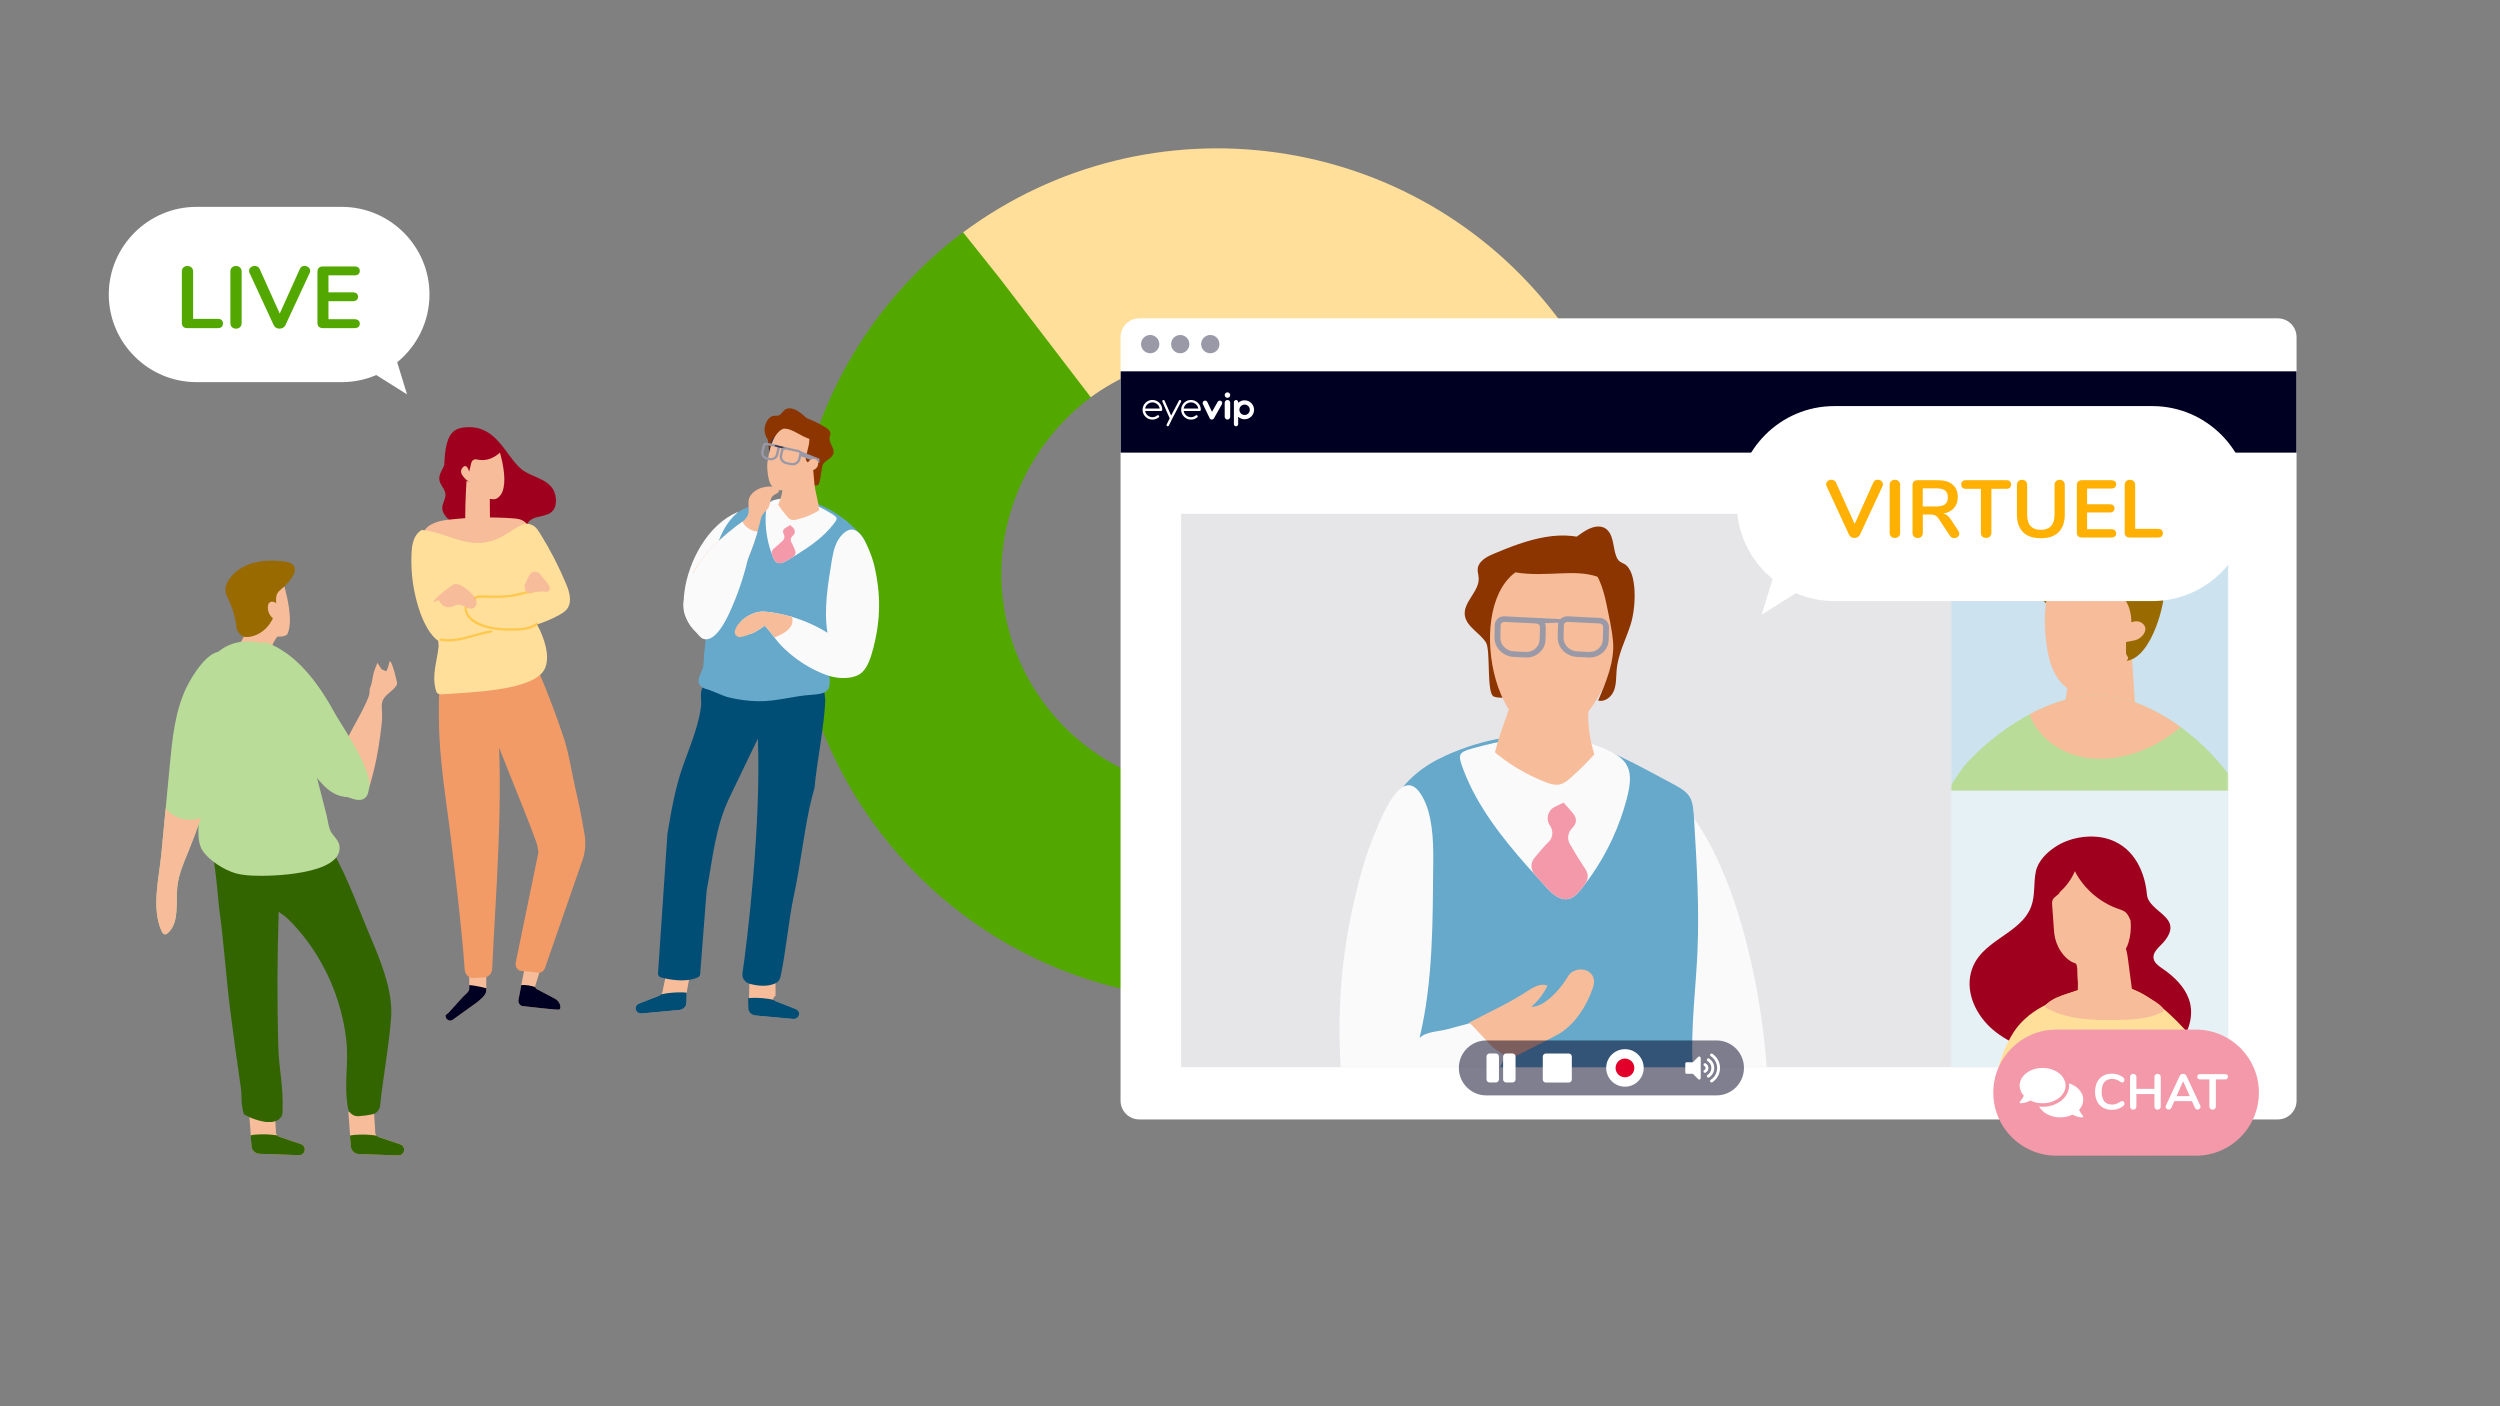 <svg width="1600" height="900" viewBox="0 0 1600 900" fill="none" xmlns="http://www.w3.org/2000/svg">
<rect x="0" y="0" width="1600" height="900" fill="#808080" stroke="none"/>
<path d="M274.87 188.48C274.87 157.63 249.63 132.4 218.79 132.4H125.7C94.85 132.4 69.62 157.64 69.62 188.48C69.62 219.33 94.86 244.56 125.7 244.56H218.79C226.6 244.56 234.04 242.94 240.81 240.02L246.36 243.51L260.51 252.41L255.6 236.43L254.2 231.87C266.79 221.56 274.86 205.92 274.86 188.48H274.87Z" fill="white"/>
<path d="M119.789 210C118.706 210 117.866 209.701 117.269 209.104C116.672 208.507 116.373 207.685 116.373 206.64V173.824C116.373 172.741 116.69 171.883 117.325 171.248C117.997 170.576 118.874 170.24 119.957 170.24C121.077 170.24 121.954 170.576 122.589 171.248C123.261 171.883 123.597 172.741 123.597 173.824V204.064H139.333C141.573 204.064 142.693 205.053 142.693 207.032C142.693 209.011 141.573 210 139.333 210H119.789Z" fill="#53A800"/>
<path d="M151.02 210.336C149.937 210.336 149.06 210 148.388 209.328C147.753 208.656 147.436 207.779 147.436 206.696V173.824C147.436 172.741 147.753 171.883 148.388 171.248C149.06 170.576 149.937 170.24 151.02 170.24C152.14 170.24 153.017 170.576 153.652 171.248C154.324 171.883 154.66 172.741 154.66 173.824V206.696C154.66 207.779 154.324 208.656 153.652 209.328C153.017 210 152.14 210.336 151.02 210.336Z" fill="#53A800"/>
<path d="M191.914 172.088C192.511 170.819 193.5 170.184 194.882 170.184C195.815 170.184 196.655 170.483 197.402 171.08C198.148 171.677 198.522 172.424 198.522 173.32C198.522 173.731 198.41 174.197 198.186 174.72L182.674 208.096C182.338 208.805 181.815 209.365 181.106 209.776C180.434 210.149 179.706 210.336 178.922 210.336C178.138 210.336 177.391 210.149 176.682 209.776C176.01 209.365 175.506 208.805 175.17 208.096L159.714 174.72C159.49 174.197 159.378 173.749 159.378 173.376C159.378 172.443 159.751 171.677 160.498 171.08C161.282 170.483 162.159 170.184 163.13 170.184C163.764 170.184 164.343 170.352 164.866 170.688C165.426 170.987 165.855 171.453 166.154 172.088L179.034 200.704L191.914 172.088Z" fill="#53A800"/>
<path d="M206.634 210C205.551 210 204.693 209.701 204.058 209.104C203.461 208.507 203.162 207.667 203.162 206.584V173.936C203.162 172.853 203.461 172.013 204.058 171.416C204.693 170.819 205.551 170.52 206.634 170.52H226.85C227.933 170.52 228.773 170.763 229.37 171.248C229.967 171.733 230.266 172.424 230.266 173.32C230.266 174.253 229.967 174.981 229.37 175.504C228.773 175.989 227.933 176.232 226.85 176.232H210.218V187.096H225.73C226.813 187.096 227.653 187.339 228.25 187.824C228.847 188.309 229.146 189.019 229.146 189.952C229.146 190.848 228.847 191.539 228.25 192.024C227.653 192.509 226.813 192.752 225.73 192.752H210.218V204.288H226.85C227.933 204.288 228.773 204.549 229.37 205.072C229.967 205.557 230.266 206.267 230.266 207.2C230.266 208.096 229.967 208.787 229.37 209.272C228.773 209.757 227.933 210 226.85 210H206.634Z" fill="#53A800"/>
<path d="M614.47 150.05C615.1 149.57 615.75 149.14 616.38 148.66C646.5 181.5 679.5 217 698.5 254C657.7 284.26 633.77 336.55 642.75 390.08C655.49 466.12 727.47 517.43 803.51 504.69C879.55 491.95 930.86 419.97 918.12 343.93C914.4 321.73 905.63 301.65 893.18 284.64L997.79 204.59L999.21 203.5C1088.68 323.18 1065.43 492.87 946.45 583.91C867.22 644.54 765.42 655.05 679.03 620.6C634.79 602.95 594.58 573.55 563.53 532.97C471.86 413.16 494.66 241.72 614.47 150.05Z" fill="#53A800"/>
<path d="M757.35 229.32C735.17 233.04 715.09 241.8 698.09 254.23L639.9 178.19L616.4 148.7C736.03 59.97 905.13 83.38 995.96 202.08C996.59 202.91 997.16 203.76 997.78 204.59L893.17 284.64C862.99 243.39 811.19 220.29 757.35 229.32Z" fill="#FFDF99"/>
<path d="M1457.8 203.75H729.15C722.523 203.75 717.15 209.123 717.15 215.75V704.44C717.15 711.067 722.523 716.44 729.15 716.44H1457.8C1464.43 716.44 1469.8 711.067 1469.8 704.44V215.75C1469.8 209.123 1464.43 203.75 1457.8 203.75Z" fill="white"/>
<path d="M736.12 226.09C739.35 226.09 741.969 223.471 741.969 220.24C741.969 217.009 739.35 214.39 736.12 214.39C732.889 214.39 730.27 217.009 730.27 220.24C730.27 223.471 732.889 226.09 736.12 226.09Z" fill="#9999A7"/>
<path d="M755.349 226.09C758.58 226.09 761.2 223.471 761.2 220.24C761.2 217.009 758.58 214.39 755.349 214.39C752.119 214.39 749.5 217.009 749.5 220.24C749.5 223.471 752.119 226.09 755.349 226.09Z" fill="#9999A7"/>
<path d="M774.59 226.09C777.82 226.09 780.44 223.471 780.44 220.24C780.44 217.009 777.82 214.39 774.59 214.39C771.359 214.39 768.74 217.009 768.74 220.24C768.74 223.471 771.359 226.09 774.59 226.09Z" fill="#9999A7"/>
<path d="M1469.73 237.65H717.23V289.68H1469.73V237.65Z" fill="#000022"/>
<path d="M785.57 255.99C784.6 255.99 783.81 256.78 783.81 257.75V266.76C783.81 267.73 784.6 268.52 785.57 268.52C786.54 268.52 787.33 267.73 787.33 266.76V257.75C787.33 256.78 786.54 255.99 785.57 255.99Z" fill="white"/>
<path d="M785.57 254.62C786.542 254.62 787.33 253.832 787.33 252.86C787.33 251.888 786.542 251.1 785.57 251.1C784.598 251.1 783.81 251.888 783.81 252.86C783.81 253.832 784.598 254.62 785.57 254.62Z" fill="white"/>
<path d="M796.54 256.19C794.95 256.19 793.51 256.81 792.43 257.81V257.37C792.43 256.62 791.81 256 791.06 256C790.31 256 789.69 256.62 789.69 257.37V271.47C789.69 272.22 790.31 272.84 791.06 272.84C791.81 272.84 792.43 272.22 792.43 271.47V266.72C793.51 267.72 794.96 268.34 796.54 268.34C799.89 268.34 802.61 265.62 802.61 262.27C802.61 258.92 799.89 256.2 796.54 256.2V256.19ZM796.54 265.59C794.7 265.59 793.21 264.1 793.21 262.26C793.21 260.42 794.7 258.93 796.54 258.93C798.38 258.93 799.87 260.42 799.87 262.26C799.87 264.1 798.38 265.59 796.54 265.59Z" fill="white"/>
<path d="M762.23 255.96C758.76 255.96 755.93 258.79 755.93 262.26C755.93 265.73 758.76 268.56 762.23 268.56C763.71 268.56 765.15 268.04 766.28 267.09C766.61 266.81 766.65 266.32 766.38 265.99C766.1 265.66 765.61 265.62 765.28 265.89C764.43 266.6 763.35 267 762.24 267C759.89 267 757.93 265.27 757.57 263.02L767.76 263.05C767.97 263.05 768.17 262.97 768.31 262.82C768.46 262.67 768.54 262.47 768.54 262.27C768.54 258.8 765.71 255.97 762.24 255.97L762.23 255.96ZM757.57 261.45C757.96 259.23 759.9 257.53 762.23 257.53C764.56 257.53 766.52 259.24 766.9 261.48L757.57 261.45Z" fill="white"/>
<path d="M737.54 255.96C734.07 255.96 731.24 258.79 731.24 262.26C731.24 265.73 734.07 268.56 737.54 268.56C739.02 268.56 740.46 268.04 741.59 267.09C741.92 266.81 741.96 266.32 741.69 265.99C741.41 265.66 740.92 265.62 740.59 265.89C739.74 266.6 738.66 267 737.55 267C735.2 267 733.24 265.27 732.88 263.02L743.07 263.05C743.28 263.05 743.48 262.97 743.62 262.82C743.77 262.67 743.85 262.47 743.85 262.27C743.85 258.8 741.02 255.97 737.55 255.97L737.54 255.96ZM732.88 261.45C733.27 259.23 735.21 257.53 737.54 257.53C739.87 257.53 741.83 259.24 742.21 261.48L732.88 261.45Z" fill="white"/>
<path d="M781.44 256.59C780.69 256.16 779.73 256.43 779.3 257.18L775.69 263.57L772.68 257.27C772.31 256.49 771.37 256.16 770.59 256.53C769.81 256.9 769.48 257.84 769.85 258.62L774.16 267.63C774.41 268.16 774.94 268.5 775.52 268.52C775.54 268.52 775.56 268.52 775.57 268.52C776.13 268.52 776.66 268.22 776.93 267.72L782.02 258.71C782.45 257.96 782.18 257 781.43 256.57L781.44 256.59Z" fill="white"/>
<path d="M755.57 256.08C755.19 255.88 754.71 256.03 754.51 256.41L749.53 265.94L745.34 256.46C745.17 256.06 744.7 255.89 744.31 256.06C743.91 256.23 743.74 256.7 743.91 257.09L748.61 267.73L746.66 271.71C746.47 272.1 746.63 272.57 747.02 272.76C747.13 272.81 747.25 272.84 747.36 272.84C747.65 272.84 747.93 272.68 748.06 272.4L750.16 268.11L755.89 257.14C756.09 256.76 755.94 256.28 755.56 256.08H755.57Z" fill="white"/>
<path d="M445.01 604.41L439.47 635.38L439.36 641.65C439.32 644.12 437.32 646.16 434.72 646.4L410.65 648.62C410.54 648.62 410.42 648.63 410.3 648.63C408.61 648.63 407.13 647.47 406.86 645.86C406.6 644.35 407.48 642.87 408.98 642.29L421.62 637.38C422.21 637.15 422.72 636.8 423.13 636.37C423.23 636.26 423.33 636.14 423.41 636.03C423.74 635.59 423.97 635.09 424.07 634.55C424.12 634.31 424.15 634.07 424.15 633.82L429.89 606.76L445.02 604.41H445.01Z" fill="#F7BC99"/>
<path d="M439.46 635.37L439.35 641.64C439.31 644.11 437.31 646.15 434.71 646.39L410.64 648.61C410.53 648.61 410.41 648.62 410.29 648.62C408.6 648.62 407.12 647.46 406.85 645.85C406.59 644.34 407.47 642.86 408.97 642.28L421.61 637.37C422.2 637.14 422.71 636.79 423.12 636.36C427.51 635.44 432.02 635.02 436.52 635.11C437.48 635.13 438.49 635.19 439.46 635.36V635.37Z" fill="#004D75"/>
<path d="M479.7 625.3L479.38 638.89L479.21 645.16C479.25 647.63 481.11 649.67 483.71 649.91L507.71 652.13C507.82 652.13 507.91 652.14 508.02 652.14C509.71 652.14 511.17 650.98 511.44 649.37C511.7 647.86 510.81 646.38 509.31 645.8L496.66 640.89C496.07 640.66 495.56 640.31 495.15 639.88C495.05 639.77 494.95 639.65 494.87 639.54C494.54 639.1 495.42 638.6 495.32 638.06C495.27 637.82 496.35 637.58 496.35 637.33V625.64L479.69 625.3H479.7Z" fill="#F7BC99"/>
<path d="M478.82 638.89L478.93 645.16C478.97 647.63 480.97 649.67 483.57 649.91L507.64 652.13C507.75 652.13 507.87 652.14 507.99 652.14C509.68 652.14 511.16 650.98 511.43 649.37C511.69 647.86 510.81 646.38 509.31 645.8L496.67 640.89C496.08 640.66 495.57 640.31 495.16 639.88C490.77 638.96 486.26 638.54 481.76 638.63C480.8 638.65 479.79 638.71 478.82 638.88V638.89Z" fill="#004D75"/>
<path d="M528.17 447.83C528.09 447.19 528.02 446.54 527.94 445.9C527.26 440.09 526.67 434.3 526.74 428.56C515.52 428.53 501.91 439.13 490.16 439.7C482.23 440.08 474.3 440.47 466.37 440.85C462.85 441.02 451.84 437.65 449.7 440.2C447.75 442.52 449.04 448.61 448.73 451.41C448.19 456.21 447.08 460.93 445.73 465.58C443.21 474.27 439.71 482.68 436.74 491.24C431.97 505 429.54 519.51 427.15 533.82L421.15 622.75C420.95 624.01 421.77 625.21 423.07 625.56C427.75 626.82 438.74 629.11 446.63 625.5C447.38 625.16 447.9 624.49 448.07 623.72L452.24 570.08C456.16 549.46 457.72 529.39 466.91 510.32L485.03 472.69C487.24 527.36 478.24 602.62 475.18 622.78C474.71 625.87 476.73 628.82 479.92 629.67C484.33 630.85 490.63 631.75 495.97 629.47C497.82 628.68 499.12 627.04 499.52 625.16C503.25 607.66 504.45 590.16 508.18 572.65C512.15 554.03 514.16 535.63 518.06 516.99C518.97 512.66 520.13 508.41 521.3 504.17C522.67 488.1 527.72 463.91 528.18 447.81L528.17 447.83Z" fill="#004D75"/>
<path d="M472.15 327.65C452.63 335.94 440.72 359.35 438.08 378.43C437.37 383.57 437.24 388.87 438.7 393.87C440.16 398.87 443.36 403.57 448.12 406.16C448.81 406.53 449.55 406.87 450.34 406.87C452.93 406.88 454.13 403.67 456.51 402.72L472.15 327.64V327.65Z" fill="#FAFAFB"/>
<path d="M541 332.68C545.16 336.19 548.45 340.25 550.27 344.72C551.48 347.69 551.37 350.98 551.14 354.16C550.89 357.65 550.23 360.53 549.32 363.23C547.91 367.43 545.9 371.18 543.87 376.1C543.87 383.03 536.81 393.25 534.62 400.07C531.28 410.5 529.35 420.72 530.69 431.6C531.98 442.12 529.92 444.02 519.11 444.7C507.49 445.44 496.6 449.09 484.79 448.78C478.77 448.63 472.77 447.85 466.93 446.47C461.26 445.13 455.59 441.52 450.04 440.54L451.43 440.79C444.15 438 447.77 432.83 449.54 428.32C450.65 425.5 450.31 421.76 450.62 418.78C451.35 411.71 452.26 404.65 452.47 397.54C452.99 379.91 453.85 361.73 460.45 345.02C462.82 339.02 466.3 333.05 471.33 328.67C476.28 324.36 483.89 323.27 490.17 321.45C490.89 321.24 491.6 321.04 492.33 320.84C495.7 319.93 499.12 319.2 502.61 319.04C520.64 318.2 537.03 327.89 548.76 339.91C550.51 341.7 552.28 343.53 553.36 345.74C555.3 349.7 554.76 354.35 553.51 358.55C552.26 362.75 550.35 366.79 549.61 371.1L541.02 332.67L541 332.68Z" fill="#66A9CB"/>
<path d="M535.44 332.01C535.4 332.82 534.71 333.79 533.49 335.37C527.3 343.44 518.78 349.46 510.01 354.91C507.93 356.2 505.83 357.46 503.75 358.71C501.79 359.89 499.32 361.09 497.27 360.05C495.96 359.39 495.29 357.99 494.76 356.69C494.22 355.37 493.72 354.04 493.28 352.68C490.85 345.4 489.75 337.73 490.03 330.1C490.36 321.27 493.2 319.49 502.61 319.04C509.85 318.69 516.87 320.81 523.26 323.84C526.42 325.34 529.44 327.08 532.4 328.91C534.56 330.25 535.5 330.99 535.45 331.99L535.44 332.01Z" fill="#FAFAFB"/>
<path d="M492.05 277.38C492.08 276.75 492.11 276.11 492.14 275.48C494.13 272.34 496.41 269.51 500.12 267.72C500.3 267.99 500.47 268.27 500.62 268.57C502.68 272.67 500.58 277.48 498.3 281.47C496.03 285.47 493.48 289.92 494.74 294.29L494.55 295.35C494.09 294.52 493.68 293.67 493.34 292.8C491.96 289.27 491.76 285.55 491.86 281.78C492.05 281.46 492.17 281.08 492.17 280.63C492.17 279.55 492.12 278.46 492.05 277.38Z" fill="#33334E"/>
<path d="M494.6 294.21C493.99 290.02 491.77 286.11 491.52 281.88C491.15 275.69 494.73 270.03 500.72 267.44C509.85 263.49 519.99 268.72 527.91 273.24C529.66 274.24 531.54 275.67 531.49 277.6C531.47 278.41 531.09 279.18 530.94 279.98C530.32 283.51 534.33 286.78 533.4 290.25C532.62 293.15 528.92 294.31 527 296.69C525.52 298.52 525.34 310.03 523.27 310.59C521.45 311.08 518.23 309.96 516.53 309.7C515.11 309.48 513.65 309.14 512.55 308.27C510.68 306.79 510.35 304.23 510.16 301.93C509.84 298.12 510.54 292.44 508.21 289.23C506.06 286.26 502.36 285.75 498.88 285.38C499.61 283.49 498.7 282.45 497.52 281.46L497.14 281.78C495.92 280.75 494.92 279.62 494.09 278.4C493.28 277.55 492.6 276.66 492.04 275.64C492.19 275.4 492.34 275.17 492.49 274.94L494.61 294.21H494.6Z" fill="#8C3500"/>
<path d="M495.64 285.41L493.33 285.59C494.08 285.52 494.86 285.45 495.64 285.41Z" fill="#33334E"/>
<path d="M501.51 274.33C504.52 274.22 507.27 275.56 509.95 277.03C512.81 278.59 515.63 280.25 518.8 281.11C518.84 281.18 518.88 281.25 518.92 281.33C520.34 284.42 518.99 287.17 519 290.2C519 293.64 520.81 292.92 523.6 294.56C523.73 296.25 520.18 299.38 519.38 301.14C502.06 319.05 495.75 313.81 493.44 310.31C491.31 307.09 490.7 298.75 491.2 295.61C492.12 289.81 494.28 276.89 501.5 274.34L501.51 274.33Z" fill="#F7BC99"/>
<path d="M495.17 327.98C498.88 322.61 500.95 316.25 501.1 309.85C501.15 307.81 501.01 305.72 501.65 303.77C502.23 302.03 502.32 299.94 503.91 298.68C504.61 298.12 505.5 297.83 506.37 297.56C508.54 296.86 510.71 296.17 512.89 295.47C514.77 294.87 516.71 294.26 518.69 294.38C519.09 294.41 519.52 294.47 519.81 294.74C520.65 295.51 520.32 299.59 520.45 300.88C520.76 303.9 520.94 306.96 521.27 309.99C521.88 315.58 524.01 321.39 524.25 326.93C524.46 331.67 518.7 332.97 514.29 333.83C508.2 335.02 501.34 334.14 495.98 331.08C495.32 330.7 494.62 330.2 494.56 329.48C494.52 328.94 494.86 328.44 495.17 327.99V327.98Z" fill="#F7BC99"/>
<path d="M523.78 294.51C523.65 295.1 523.53 295.69 523.42 296.29C522.17 296.31 520.92 296.42 519.67 296.59C517.33 296.91 515.33 295.01 515.75 292.82C516.25 290.19 517.07 287.56 517.58 284.93C518.42 280.64 518.25 275.67 515.16 272.76C522.56 276.21 526.59 285.54 524.16 293.6C524.06 293.92 523.95 294.24 523.77 294.52L523.78 294.51Z" fill="#8C3500"/>
<path d="M518.81 270.6C516.74 267.93 514.24 265.57 511.42 263.61C508.76 261.77 504.96 260.32 502.34 262.21C500.77 263.35 499.98 265.51 498.06 265.98C497.33 266.16 496.55 266.05 495.79 266.08C490.97 266.31 488.8 272.8 489.4 276.55C489.82 279.19 491.24 281.62 493.1 283.63C492.39 282.87 498.4 275.87 499.09 275.06C501.52 272.23 504.46 270.07 508.37 269.46C509.55 269.28 510.82 269.23 511.8 268.58C512.78 267.93 519.8 271.24 518.82 270.59L518.81 270.6Z" fill="#8C3500"/>
<path d="M527.99 327.6C527.58 327.36 527.17 327.13 526.76 326.89C526.25 326.59 525.74 326.28 525.24 325.96C520.65 328.97 515.49 331.21 510.07 332.5C508.88 332.78 507.61 333.02 506.45 332.65C505.25 332.27 504.38 331.32 503.59 330.39C501.52 327.97 499.61 325.42 497.85 322.79C496.92 323.35 495.84 323.69 494.74 323.71C494.71 323.71 494.69 323.71 494.66 323.71C492.81 326.82 492.22 330.56 492.76 334.11C493.37 338.13 495.36 341.89 498.02 345.08C498.65 345.84 499.35 346.58 500.25 347.03C502.11 347.96 504.38 347.46 506.37 346.83C510.87 345.4 515.15 343.38 519.07 340.85C521.92 339 524.63 336.82 526.34 333.99C527.51 332.06 528.15 329.79 527.99 327.6Z" fill="#FAFAFB"/>
<path d="M507.42 342.85C507.42 342.85 507.38 342.88 507.37 342.89C506.1 343.94 505.73 345.68 506.51 347.09C507.35 348.6 508.13 350.43 508.9 352.27C509.54 353.81 508.94 355.57 507.46 356.47C506.22 357.22 504.98 357.97 503.74 358.71C501.78 359.89 499.31 361.09 497.26 360.05C495.95 359.39 495.28 357.99 494.75 356.69C494.52 356.12 494.29 355.54 494.07 354.96C493.57 353.62 493.99 352.13 495.12 351.2C497.16 349.53 499.12 347.78 501.01 345.97C502.13 344.89 502.33 343.27 501.62 341.91C501.12 340.95 500.92 339.94 501.46 339.03C501.82 338.43 502.46 338.02 503.07 337.64C503.94 337.1 504.8 336.56 505.67 336.02H505.72C506.39 336.68 506.99 337.21 507.54 337.72C509.1 339.13 509.03 341.5 507.41 342.84L507.42 342.85Z" fill="#F399AA"/>
<path d="M497.66 312.73C495.5 310.48 488.92 311.51 486.45 312.5C483.52 313.68 480.41 316.02 479.43 318.98C478.27 322.47 480 326.13 478.61 329.61C478.04 331.02 477.1 332.15 475.98 333.16C475.88 333.25 475.77 333.34 475.67 333.43C475.51 333.57 475.35 333.7 475.19 333.83C473.77 334.97 472.17 335.98 470.75 337.1C463.63 342.68 456.77 348.62 451.06 355.52C448.34 358.81 445.88 362.34 443.83 366.06C443.61 367.06 443.46 368.06 443.41 369.08C443.19 374.35 444.62 379.96 447.09 384.19C448.14 385.97 449.31 387.5 450.65 388.85C454.91 388.71 459.13 387.85 463.17 386.44C468.67 378.88 473.27 370.73 476.85 362.2C479.59 355.68 482.19 348.92 484.28 342.06C484.3 342 484.32 341.95 484.33 341.89C484.5 341.34 484.67 340.79 484.82 340.23C485.56 337.69 486.23 335.14 486.82 332.58C487.37 330.16 488.03 329.23 489.09 328.1C489.62 327.54 490.24 326.94 491 326.08C493.27 323.52 492.41 320.02 494.45 317.57C495.95 315.77 500.29 315.51 497.64 312.74L497.66 312.73Z" fill="#F7BC99"/>
<path d="M559.05 414.21C557.69 419.41 555.91 426.25 551.8 430.22C548.26 433.64 541.87 434.28 537.06 433.82C531.97 433.34 527.11 431.55 522.55 429.36C513.99 425.26 506.26 419.66 499.79 412.97C498.27 411.4 496.94 409.7 495.65 408C494.23 406.13 492.84 404.24 491.28 402.46C489 399.87 489.81 400.28 487.09 402.04C485.16 403.29 483.57 404.48 481.35 405.36C481.31 405.37 481.28 405.39 481.24 405.4C475.43 407.7 470.58 400.53 475.3 396.59C476.53 395.56 477.9 394.66 479.28 393.92C481.43 392.78 483.74 391.83 486.18 391.52C488.2 391.27 490.25 391.47 492.26 391.72C497.09 392.34 501.86 393.35 506.51 394.71C506.53 394.71 506.55 394.71 506.57 394.72C506.64 394.74 506.71 394.76 506.77 394.78C514.82 397.16 522.52 400.6 529.58 404.97C527.07 389.95 530.02 373.08 532.45 358.12C533.43 352.09 535.05 345.75 539.68 341.49C548.87 333.03 554.43 347.68 556.85 353.64C559.56 360.31 560.87 367.46 561.81 374.53C563.56 387.75 562.44 401.29 559.05 414.21Z" fill="#FAFAFB"/>
<path d="M506.79 395.11L506.99 395.4C506.93 395.19 506.86 394.98 506.78 394.79C506.71 394.61 506.62 394.43 506.52 394.26C506.41 394.22 506.29 394.19 506.18 394.15C506.15 394.14 506.13 394.13 506.1 394.12L506.52 394.73C501.87 393.37 497.1 392.36 492.27 391.74C490.25 391.48 488.2 391.29 486.19 391.54C483.75 391.85 481.45 392.79 479.29 393.94C475.16 396.13 471.24 399.81 470.27 403.94C469.75 406.19 471.92 408.19 474.31 407.69C476.72 407.19 479.07 406.27 481.35 405.37C483.57 404.49 485.16 403.3 487.09 402.05C489.81 400.29 489 399.88 491.28 402.47C492.84 404.25 494.22 406.14 495.65 408.01C497.15 407.42 498.62 406.75 500.03 405.99C502.62 404.61 505.15 402.85 506.45 400.32C507.22 398.83 507.43 397.03 506.99 395.45C506.91 395.35 506.84 395.24 506.78 395.13L506.79 395.11Z" fill="#F7BC99"/>
<path d="M475.19 333.82C473.77 334.96 472.17 335.97 470.75 337.09C463.63 342.67 456.77 348.61 451.06 355.51C444.35 363.61 440.56 372.21 438.06 382.12C435.5 392.3 440.06 398.68 447.1 406.48C448.09 407.58 449.19 408.74 450.68 409.05C458.14 410.61 464.85 396.55 466.98 391.91C472 380.91 475.9 369.5 478.65 357.83C480.72 352.68 482.66 347.39 484.29 342.05C484.31 341.99 484.33 341.94 484.34 341.88C484.51 341.33 484.68 340.78 484.83 340.22C480.75 339.9 476.87 337.36 475.19 333.84V333.82Z" fill="#FAFAFB"/>
<path d="M493.42 294.63C493.07 294.63 492.72 294.59 492.37 294.52L490.79 294.18C488.24 293.63 486.63 291.23 487.21 288.81L488.12 285.03C488.4 283.85 489.65 283.1 490.91 283.37L497.22 284.72C498.47 284.99 499.26 286.17 498.98 287.35L498.07 291.13C497.79 292.29 497.04 293.29 495.97 293.93C495.2 294.39 494.33 294.62 493.44 294.62L493.42 294.63ZM491.13 292.76L492.71 293.1C493.54 293.28 494.4 293.14 495.13 292.71C495.86 292.28 496.36 291.61 496.55 290.82L497.46 287.04C497.56 286.64 497.29 286.25 496.87 286.16L490.56 284.81C490.14 284.72 489.72 284.97 489.62 285.37L488.71 289.15C488.32 290.78 489.4 292.4 491.13 292.77V292.76Z" fill="#9999A7"/>
<path d="M524.34 296.45L512.29 291.87L511.96 288.58L524.52 293.65L524.34 296.45Z" fill="#9999A7"/>
<path d="M502.52 287.63L495.99 285.64L495.81 284.7L502.86 286.21L502.52 287.63Z" fill="#33334E"/>
<path d="M507.19 297.84C506.8 297.84 506.42 297.8 506.03 297.72L503.02 297.07C501.67 296.78 500.51 296.01 499.77 294.89C499.03 293.78 498.78 292.46 499.09 291.18L499.86 287.99C500.01 287.37 500.4 286.85 500.97 286.51C501.54 286.17 502.21 286.06 502.86 286.2L511.15 287.98C511.8 288.12 512.36 288.49 512.72 289.03C513.08 289.57 513.19 290.2 513.05 290.82L512.28 294.01C511.97 295.29 511.15 296.38 509.97 297.08C509.12 297.58 508.17 297.84 507.19 297.84ZM502.31 287.61C502.13 287.61 501.95 287.66 501.8 287.75C501.58 287.88 501.43 288.08 501.37 288.32L500.6 291.51C500.38 292.41 500.55 293.33 501.08 294.12C501.61 294.91 502.42 295.45 503.37 295.65L506.38 296.3C507.33 296.51 508.31 296.34 509.15 295.85C509.99 295.36 510.56 294.59 510.78 293.69L511.55 290.5C511.61 290.26 511.56 290.02 511.42 289.82C511.28 289.61 511.07 289.47 510.82 289.42L502.53 287.64C502.46 287.62 502.39 287.62 502.32 287.62L502.31 287.61Z" fill="#9999A7"/>
<path d="M517.25 295.77C516.19 297.57 516.63 299.71 518.23 300.55C519.83 301.39 521.99 300.61 523.04 298.8C524.1 297 523.66 294.86 522.06 294.02C520.46 293.18 518.3 293.96 517.25 295.77Z" fill="#F7BC99"/>
<path d="M281.21 307.24C280.72 304.07 282.74 301.18 284.07 298.3C284.14 298.15 284.2 298.01 284.26 297.86C284.34 296.47 284.45 295.26 284.49 294.67C284.64 292.25 284.85 289.56 285.3 286.92C285.97 283.02 287.2 279.24 289.65 276.7C292.37 273.87 296.16 273.51 299.71 273.4C317.94 272.87 323.63 291.63 333.34 299.96C341.01 306.54 354.56 306.09 355.77 319.11C356.02 321.79 355.58 324.68 353.93 326.71C349.92 331.65 341.05 329.32 337.74 334.82C337.03 336 336.7 337.4 336.09 338.64C333.22 344.44 325.43 344.83 319.7 342.52C315.42 340.8 311.56 338.01 307.23 336.42C302.69 334.75 299.07 335.47 294.41 335.3C290.47 335.15 286.65 332.88 284.45 329.36C283.67 328.12 283.08 326.69 283.05 325.2C282.99 322.1 285.33 319.32 285.09 316.23C284.83 312.91 281.72 310.53 281.22 307.24H281.21Z" fill="#9E001D"/>
<path d="M295.76 299.61C298.83 295.57 300.25 301.93 300.25 301.93L301.57 296.43C301.98 294.71 303.45 293.65 304.94 294.01C308.1 294.77 311.44 294.56 314.45 293.26C316.51 292.37 318.35 291.15 319.97 289.65C322.35 298.25 324.06 308.27 321.53 314.74C320.59 317.15 318.26 319.64 316.03 319.52C311.69 319.29 304.19 318.91 300.67 308.76C300.67 308.76 292.69 303.65 295.77 299.61H295.76Z" fill="#F7BC99"/>
<path d="M313.44 313.8L313.6 335.97C313.61 337.5 312.79 338.82 311.66 339.08C307.88 339.96 304.06 341.43 300.35 340.41C299.19 340.09 300.53 340.98 298.34 338.74C298.07 338.47 297.84 337.88 297.83 337.43C297.57 327.06 297.97 318.21 298.57 307.83L314.49 312.85C314.81 313.62 314.14 314.72 313.51 314.46L313.44 313.82V313.8Z" fill="#F7BC99"/>
<path d="M285.13 649.99C285.13 651.15 285.72 652.29 286.79 652.86C287.82 653.4 289.05 653.26 289.95 652.5L305.49 641.32C307.59 639.53 311.2 636.82 311.2 633.95V618.59L300.32 614.61V632.86C300.32 635 296.81 637.08 295.56 638.75L287.21 648C286.77 648.59 285.14 649.3 285.14 649.99H285.13Z" fill="#F7BC99"/>
<path d="M334.61 643.91C341.24 644.65 354.48 646.18 357.31 646.18C358.64 646.18 358.82 645.09 358.61 643.83C358.25 641.74 356.9 640.01 355.09 639.13L343.54 633.05C343.01 632.79 342.66 632.28 342.55 631.72C342.47 631.33 342.51 630.91 342.69 630.51L348.29 612.82L337.82 608.82L333.64 630.44L331.82 639.89C331.48 641.85 332.76 643.71 334.62 643.92L334.61 643.91Z" fill="#F7BC99"/>
<path d="M317.45 444.72C317.33 441.54 317.31 438.25 318.52 435.33C321.3 428.59 332.85 429.41 338.8 428.1C340.35 427.75 342.07 427.43 343.4 428.33C344.42 429 344.94 430.22 345.43 431.37C350.99 444.66 356.16 458.16 360.7 471.88C364.34 482.92 365.75 494.1 368.42 505.45C370.69 515.01 372.55 524.65 374.15 534.35C375 539.48 374.6 544.76 373.06 549.71L348.79 619.52C347.98 621.95 345.42 623.21 343.12 622.29L332.77 621.27C330.78 620.48 329.63 618.29 330.05 616.1L344.57 545.63C344.4 543.29 343.93 540.97 343.15 538.75C336.41 519.44 312.58 464.09 307.34 444.69C304.15 432.89 317.95 457.65 317.46 444.72H317.45Z" fill="#F29B66"/>
<path d="M339.14 420.77C342.25 397.9 337.51 374.96 339.76 351.97C340.43 345.18 340.37 336.79 335.04 333.41C333.02 332.13 330.61 331.89 328.29 331.73C314.21 330.71 300.06 331.05 286.03 332.73C279.45 333.52 271.45 336.04 270.14 343.27C269.56 346.5 270.59 349.8 271.6 352.9C278.66 374.5 282.01 398.17 289.07 419.76C289.4 420.76 289.75 421.8 290.43 422.55C291.35 423.56 296.42 421.79 297.69 422.01C309.34 424.07 328.71 423.94 340.32 421.64L339.13 420.77H339.14Z" fill="#F7BC99"/>
<path d="M282.07 437.27C282.85 433.68 284.13 430.29 286.21 427.35C286.4 425.84 286.6 424.34 286.78 422.84C286.91 421.87 285.18 421.24 287.63 420.04C288.75 419.49 289.68 418.78 290.9 418.62C294.04 418.23 297.13 417.85 300.23 417.46C302.1 417.23 303.93 417.38 305.64 417.87C306.71 417.78 307.79 417.7 308.86 417.63C319.11 416.96 329.36 416.28 339.61 415.61C340.43 425.87 343.34 436.13 346.45 445.62C347.95 450.21 349.57 454.85 351.39 459.39C343.33 460.37 335.28 461.51 327.39 463.55C324.57 464.28 321.78 465.96 319.01 468.14C321.64 520.71 317.53 566.94 314.98 620.08C314.84 623.07 312.65 625.45 309.95 625.54L302.79 625.92C300.02 626.02 297.66 623.69 297.43 620.63C295.37 593.26 292.1 566.02 288.85 538.8C285.72 512.6 280.87 485.56 280.9 459.09C280.9 452.23 280.52 444.34 282.07 437.26V437.27Z" fill="#F29B66"/>
<path d="M267.35 341.25C268.12 340.41 268.98 339.73 269.92 339.19C273.97 339.5 277.87 340.42 281.96 341.76C292.01 345.06 301.59 349.12 312.29 346.82C318.58 345.47 324 341.9 329.44 338.44C330.74 337.61 332.02 336.84 333.3 336.16C337.01 334.2 341.5 335.39 344 338.92C344.59 339.76 345.15 340.63 345.69 341.49C352.05 351.68 357.61 362.45 362.29 373.64C364.37 378.61 366.19 384.73 363.28 389.2C361.88 391.35 359.64 392.64 357.46 393.83C336.83 405.07 309.29 406.16 286.67 411.42C278.13 413.41 271.34 399.03 268.85 391.88C264.69 379.96 262.79 367.13 263.36 354.41C263.57 349.69 264.27 344.62 267.35 341.24V341.25Z" fill="#FFDF99"/>
<path d="M280.72 413.54C280.14 404.2 278.56 394.9 275.97 385.74L290.34 393.84C308.62 390.93 333.44 383.25 341.22 395.36C346.77 404.01 354.93 422.39 346.48 431.13C335.7 442.28 300.15 443.05 283.55 444.33C282.51 444.41 281.37 444.47 280.5 444.05C279.58 443.6 279.26 442.75 279.03 441.97C276.11 431.95 279.81 423.38 280.71 413.54H280.72Z" fill="#FFDF99"/>
<path d="M289.98 374.16C293.79 371.58 303.65 380.39 304.79 384.18C305.29 385.85 304.9 387.91 303.55 388.9C302.17 389.91 300.29 389.55 298.75 388.86C297.21 388.17 295.73 387.18 294.07 387.03C292.66 386.9 291.34 387.37 290.04 387.99C286.79 389.56 282.95 388.24 281.25 384.87L280.88 384.14L277.83 385.27C277.8 384.91 277.8 384.54 277.82 384.18C281.4 380.29 285.63 377.12 289.98 374.17V374.16Z" fill="#F7BC99"/>
<path d="M334.61 643.91C341.24 644.65 354.48 646.18 357.31 646.18C358.64 646.18 358.82 645.09 358.61 643.83C358.25 641.74 356.9 640.01 355.09 639.13L343.54 633.05C343.01 632.79 342.66 632.28 342.55 631.72C339.61 630.78 336.61 630.2 333.64 630.44L331.82 639.89C331.48 641.85 332.76 643.71 334.62 643.92L334.61 643.91Z" fill="#000022"/>
<path d="M285.13 649.99C285.13 651.15 285.72 652.29 286.79 652.86C287.82 653.4 289.05 653.26 289.95 652.5L305.49 641.32C307.59 639.53 311.2 636.82 311.2 633.95V632.48C305.76 631 300.32 630.28 300.32 630.52V632.87C300.32 635.01 296.81 637.09 295.56 638.76L287.21 648.01C286.77 648.6 285.14 649.31 285.14 650L285.13 649.99Z" fill="#000022"/>
<path opacity="0.5" d="M303.73 382.1C305.68 380.5 308.69 381.07 310.98 381.09C314.35 381.12 317.73 381.22 321.1 381.1C324.52 380.98 327.92 380.61 331.26 379.76C334.24 379.01 337.12 378.09 340.2 378.15C341.08 378.17 341.08 379.64 340.2 379.62C337.1 379.57 334.22 380.55 331.22 381.28C328.47 381.96 325.66 382.32 322.84 382.49C319.91 382.67 316.98 382.64 314.05 382.6C312.44 382.58 310.82 382.55 309.21 382.55C307.63 382.55 305.73 382.29 304.42 383.37C303.72 383.94 303.03 382.67 303.73 382.1Z" fill="#FFB000"/>
<path opacity="0.5" d="M298.64 389.03C298.76 393.79 302.86 396.7 306.51 398.5C310.53 400.47 314.95 401.41 319.33 401.82C323.22 402.19 327.16 402.21 331.06 402.07C335.36 401.91 339.61 401.29 343.26 398.67C343.99 398.14 344.68 399.42 343.95 399.94C340.23 402.62 335.84 403.34 331.44 403.53C326.48 403.75 321.43 403.68 316.51 402.95C309.57 401.92 297.51 398.49 297.27 389.03C297.25 388.08 298.62 388.08 298.64 389.03Z" fill="#FFB000"/>
<path opacity="0.5" d="M282.05 408.64C293.05 410.6 303.48 405.16 314.17 403.4C315.03 403.26 315.41 404.68 314.53 404.82C303.55 406.63 292.99 412.08 281.68 410.06C280.81 409.9 281.18 408.49 282.04 408.64H282.05Z" fill="#FFB000"/>
<path d="M335.8 374.22L338.29 369.03C340.14 365.17 343.71 364.71 346.2 368.12C347.88 370.41 350.65 372.94 351.72 375.62C352.33 377.16 351.19 378.85 349.64 378.71C346.62 378.44 343.57 378.65 340.61 379.34C339.93 379.5 339.23 379.55 338.55 379.41C335.7 378.86 335.92 377.4 335.8 374.22Z" fill="#F7BC99"/>
<path d="M159.39 711.63L160.5 726.6L161.01 733.51C161.23 736.23 163.43 738.35 166.15 738.44L191.33 739.29C191.45 739.29 191.57 739.29 191.69 739.29C193.45 739.18 194.9 737.8 195.07 736.01C195.23 734.33 194.21 732.76 192.61 732.22L179.11 727.65C178.48 727.44 177.92 727.09 177.47 726.64C177.36 726.53 177.25 726.4 177.15 726.28C176.78 725.82 176.69 725.27 176.54 724.68C176.47 724.42 176.61 724.14 176.59 723.86L175.77 710.97L159.38 711.64L159.39 711.63Z" fill="#F7BC99"/>
<path d="M160.4 726.61L160.96 733.52C161.18 736.24 163.4 738.35 166.12 738.45L191.32 739.3C191.44 739.3 191.57 739.3 191.68 739.3C193.44 739.19 194.89 737.81 195.06 736.02C195.22 734.34 194.2 732.77 192.61 732.23L179.11 727.66C178.48 727.45 177.92 727.1 177.47 726.65C172.84 725.93 168.12 725.77 163.44 726.16C162.44 726.25 161.39 726.38 160.4 726.63V726.61Z" fill="#326500"/>
<path d="M103.36 595.78C103.81 596.8 104.5 597.92 105.56 598C106.3 598.05 106.98 597.56 107.54 597.05C114.92 590.23 112.42 577.91 113.46 567.64C114.26 559.74 117.48 552.39 120.47 545.1C123.39 537.97 126.12 530.76 128.65 523.47C136.75 500.21 142.87 476.18 146.92 451.78C148.18 444.16 153.88 421.6 143.19 417.53C133.97 414.03 122.54 433.25 119.28 440.05C112.01 455.26 110.29 472.64 108.68 489.58C107.8 498.86 106.92 508.13 106.04 517.41C105.12 527.09 104.2 536.77 103.28 546.45C101.81 561.96 96.8 580.97 103.36 595.79V595.78Z" fill="#BADC99"/>
<path d="M160 397.86C157.71 404.87 154.29 411.5 149.92 417.44C149.53 417.97 149.11 418.6 149.31 419.23C149.52 419.89 150.28 420.16 150.94 420.33C157.95 422.12 165.27 422.7 172.48 422.04C172.44 415.67 175.13 409.33 179.74 404.93C173.38 401.07 165.99 398.95 158.55 398.84C158.3 399.49 158.05 400.14 157.8 400.79L160 397.86Z" fill="#F7BC99"/>
<path d="M179.69 367.65C179.69 367.65 189.41 395.39 183.8 406.07C183.8 406.07 179.65 410.81 161.51 402.75C143.37 394.69 161.54 373.97 161.54 373.97L173.67 368.68L179.7 367.65H179.69Z" fill="#F7BC99"/>
<path d="M157.06 407.66C156.23 407.56 155.42 407.31 154.69 406.83C153.14 405.81 152.21 404.08 151.45 402.44C150.86 396.2 149.2 390.06 146.53 384.39C145.61 382.44 144.56 380.48 144.33 378.33C144.05 375.57 145.19 372.84 146.76 370.55C150.34 365.33 156.12 361.9 162.23 360.25C168.34 358.6 174.78 358.6 181.08 359.2C184.08 359.48 187.66 360.37 188.55 363.25C189.13 365.11 188.29 367.09 187.31 368.77C185.68 371.53 183.59 374.02 181.14 376.09C179.72 377.29 178.13 378.42 177.33 380.1C176.43 382 176.71 384.21 176.74 386.32C176.83 395.29 170.93 404.21 162.39 406.95C160.68 407.5 158.84 407.78 157.06 407.68V407.66Z" fill="#996A00"/>
<path d="M222.95 711.79L224.06 726.76L224.57 733.67C224.79 736.39 226.99 738.51 229.71 738.6L254.89 739.45C255.01 739.45 255.13 739.45 255.25 739.45C257.01 739.34 258.46 737.96 258.63 736.17C258.79 734.49 257.77 732.92 256.17 732.38L242.67 727.81C242.04 727.6 241.48 727.25 241.03 726.8C240.92 726.69 240.81 726.56 240.71 726.44C240.34 725.98 240.25 725.43 240.1 724.84C240.03 724.58 240.17 724.3 240.15 724.02L239.33 711.13L222.94 711.8L222.95 711.79Z" fill="#F7BC99"/>
<path d="M223.97 726.77L224.53 733.68C224.75 736.4 226.97 738.51 229.69 738.61L254.89 739.46C255.01 739.46 255.14 739.46 255.25 739.46C257.01 739.35 258.46 737.97 258.63 736.18C258.79 734.5 257.77 732.93 256.18 732.39L242.68 727.82C242.05 727.61 241.49 727.26 241.04 726.81C236.41 726.09 231.69 725.93 227.01 726.32C226.01 726.41 224.96 726.54 223.97 726.79V726.77Z" fill="#326500"/>
<path d="M177.67 552.48C180.09 550.89 182.41 549.59 184.2 548.7C190.49 545.59 198.72 539.42 205.61 537.65C206.32 537.47 207.09 537.35 207.76 537.63C208.43 537.91 208.88 538.53 209.28 539.14C220.03 555.19 227.62 576.94 235.06 594.74C236.45 598.06 237.94 601.54 239.42 605.14C245.49 619.84 251.48 636.41 250.29 651.46C248.73 671.28 245.37 687.67 243.28 707.57C242.99 710.36 240.93 712.66 238.19 713.21C235.31 713.78 232.39 714.17 229.46 714.37C226.15 714.6 223.21 712.27 222.66 709C219.88 692.63 223.48 681.26 221.52 664.77C219.61 648.67 214.61 632.94 206.97 618.64C201.01 607.47 193.42 597.03 184.36 588.17C183.07 586.91 180.86 585.32 178.37 583.5C177.43 611.78 177.33 640.09 178.06 668.37C178.52 686.02 181.47 693.98 180.83 711.53C180.8 712.34 180.69 713.11 180.51 713.84C180.27 714.29 180.02 714.72 179.73 715.14C179.88 714.87 178.77 716.16 178.48 716.42C178.43 716.47 178.39 716.5 178.35 716.54C178.28 716.57 178.2 716.62 178.07 716.69C177.73 716.89 177.38 717.08 177.03 717.27C177.38 717.06 175.79 717.7 175.39 717.8C175 717.9 174.61 717.97 174.22 718.04C174.09 718.05 173.86 718.07 173.65 718.08C172.67 718.1 171.69 718.13 170.71 718.07C170.63 718.07 170.12 718.02 169.83 718C169.54 717.96 169.02 717.88 168.94 717.87C167.9 717.68 166.87 717.45 165.85 717.17C161.88 716.1 159.47 715.06 156.05 713.07C153.76 704.67 155.1 702.71 154.12 696.09C151.8 680.4 149.71 664.68 147.65 648.95C144.7 626.48 143.42 604.09 140.3 581.6C139.77 577.78 136.81 538.42 133.27 537.78C148.11 539.84 162.27 551.89 177.66 552.48H177.67Z" fill="#326500"/>
<path d="M127.14 519.17C127.74 526.88 125.31 537.2 129.42 544C133.35 550.5 143.52 556.79 150.62 558.85C154.04 559.84 157.61 560.17 161.16 560.38C172.48 561.06 219.39 559.97 217.26 541.56C216.77 537.36 213.2 535.3 211.51 531.76C210.1 528.81 209.79 524.77 208.96 521.6C208.87 521.27 208.79 520.94 208.71 520.61C208.31 519.04 207.91 517.47 207.51 515.9C207.49 515.83 207.47 515.76 207.45 515.68C205.33 507.38 203.22 499.09 201.09 490.79C196.81 474.08 198.38 457.16 195.81 440.05C195.08 435.22 194.13 430.27 191.47 426.14C188.9 422.14 184.92 419.22 180.76 416.86C170.51 411.05 157.67 408.22 146.82 412.8C137.34 416.8 130.85 425.86 127.62 435.51C121.23 454.6 124.07 477.45 124.84 497.26C125.13 504.69 126.56 511.9 127.13 519.15L127.14 519.17Z" fill="#BADC99"/>
<path d="M213.85 500.38C214.92 480.65 226.61 466.63 234.45 449.4C235.85 446.33 236.82 444.05 236.54 441.07C237.78 438.38 238.21 435.35 238.76 432.39C239.31 429.43 240.46 426.87 241.56 424.21C243.04 426.32 244.37 428.54 245.52 430.85C245.73 431.27 246.32 431.29 246.56 430.88C247.84 428.7 248.72 426.29 249.16 423.8C249.23 423.39 249.65 423.27 249.98 423.37C251.9 427.07 252.91 431.85 253.9 435.96C254.05 436.56 254.19 437.19 254.07 437.8C253.95 438.43 253.57 438.97 253.18 439.48C251.07 442.24 247.48 444.18 245.7 446.97C243.68 450.12 244.43 453.22 244.55 456.61C244.74 461.55 243.85 466.8 243.22 471.69C241.94 481.72 239.88 491.64 237.06 501.35C234.5 510.18 227.01 512.47 218.58 508.91C217.06 508.27 215.6 507.32 214.76 505.91C213.79 504.28 213.75 502.28 213.85 500.38Z" fill="#F7BC99"/>
<path d="M160.89 428.85C160.95 429.37 161.03 429.87 161.11 430.35C162.35 437.28 164.58 443.85 167.55 450.1C167.61 450.24 167.68 450.38 167.75 450.52C172.08 459.53 177.95 467.9 184.57 475.77C188.3 480.21 192.27 484.5 196.35 488.67C198.36 491.85 200.54 494.93 202.88 497.87C206.86 502.86 211.62 507.68 217.77 509.4C219.4 509.86 221.08 510.08 222.77 510.11C229.14 512.99 235.08 513.25 235.99 505.33C240.03 495.01 218.45 463.93 215.24 458.08C209.29 447.22 202.48 436.34 193.97 427.43C193.56 427 193.14 426.57 192.72 426.14C191.1 424.5 189.4 422.93 187.64 421.46C187.31 421.18 186.97 420.9 186.63 420.63C182.65 417.4 178.33 414.61 173.6 412.43C162.26 407.18 159.8 420.1 160.87 428.85H160.89Z" fill="#BADC99"/>
<path d="M103.36 595.78C103.81 596.8 104.5 597.92 105.56 598C106.3 598.05 106.98 597.56 107.54 597.05C114.92 590.23 112.42 577.91 113.46 567.64C114.26 559.74 117.48 552.39 120.47 545.1C123.39 537.97 126.12 530.76 128.65 523.47C121.5 526.15 112.86 524.48 107.36 518.89C106.89 518.42 106.45 517.92 106.03 517.41C105.11 527.09 104.19 536.77 103.27 546.45C101.8 561.96 96.79 580.97 103.35 595.79L103.36 595.78Z" fill="#F7BC99"/>
<path d="M246.34 439.35C244.67 435.66 243.2 431.89 241.93 428.04C245.02 428.34 248 429.69 250.25 431.83C250.6 432.16 250.94 432.52 251.09 432.97C251.41 433.9 250.87 434.88 250.29 435.67C248.95 437.48 247.28 439.03 245.38 440.24L246.34 439.35Z" fill="#F7BC99"/>
<path d="M178.79 388.29C177.96 387.2 177.08 386.07 175.85 385.46C174.62 384.85 172.93 384.94 172.1 386.03C171.74 386.51 171.58 387.12 171.5 387.72C171.06 390.83 172.46 394.13 175 395.98C175.34 396.23 175.72 396.46 176.14 396.53C177.65 396.76 178.59 394.94 178.82 393.43C179.15 391.21 179.01 388.92 178.4 386.76L178.79 388.3V388.29Z" fill="#F7BC99"/>
<path opacity="0.5" d="M161.34 570.56C167.76 574.63 174.17 578.7 180.59 582.77C181.37 583.26 180.65 584.5 179.87 584.01C173.45 579.94 167.04 575.87 160.62 571.8C159.84 571.31 160.56 570.07 161.34 570.56Z" fill="#326500"/>
<path d="M1425.85 328.87H755.92V682.98H1425.85V328.87Z" fill="#E6E6E9"/>
<mask id="mask0_1088_3293" style="mask-type:luminance" maskUnits="userSpaceOnUse" x="755" y="328" width="671" height="355">
<path d="M1425.85 328.87H755.92V682.98H1425.85V328.87Z" fill="white"/>
</mask>
<g mask="url(#mask0_1088_3293)">
<path d="M1067.71 505.74C1105.71 536.75 1127.53 622.49 1131.32 692.09C1132.23 708.8 1130.1 725.59 1131.17 742.18C1132.07 756.25 1137.37 767.52 1130.81 781.79C1125.86 792.56 1112.74 800.55 1101.95 795.65C1082.37 739.99 1083.45 676.13 1078 617.1C1075.57 590.83 1073.15 564.57 1070.72 538.3C1070.3 533.76 1071.44 508.78 1067.71 505.74Z" fill="#FAFAFB"/>
<path d="M906.09 495.4C894.141 505.52 886.62 518.95 883.13 536.59C881.01 547.33 880.55 558.28 880.55 569.2C880.55 574.29 880.24 579.69 881.22 584.66C881.98 588.51 885.88 593.56 885.4 597.56C883.41 614.25 897.47 640.86 900.76 657.92C905.8 683.99 907.5 709.15 901.16 734.93C895.02 759.88 899.44 765.04 925.27 769.8C953.03 774.92 978.18 786.83 1006.7 789.5C1021.23 790.86 1035.9 790.72 1050.36 789.08C1064.61 787.46 1077.8 780.92 1092.13 779.7C1091.78 779.37 1090.58 779.86 1090.01 779.52C1102.5 769.55 1091.9 748.26 1089.51 734.81C1085.74 713.6 1083.01 692.15 1083.01 670.58C1083.01 649.94 1085.48 629.38 1086.38 608.76C1087.6 580.8 1085.92 552.81 1084.24 524.88C1083.39 510.76 1082.55 508.03 1070.71 501.76C1049.34 490.43 1025.24 476.16 1001.15 472.13C975.54 467.85 949.36 472.81 925.82 483.29C918.25 486.66 911.681 490.67 906.09 495.4Z" fill="#66A9CB"/>
<path d="M934.48 483.66C934.02 485.56 934.94 488.3 936.66 492.83C945.41 515.88 960.99 535.79 977.57 554.55C981.51 558.99 985.5 563.38 989.46 567.73C993.2 571.84 998.1 576.35 1003.57 575.36C1007.07 574.73 1009.6 571.97 1011.74 569.31C1013.91 566.62 1015.99 563.87 1017.97 561.04C1028.69 545.84 1036.57 528.79 1041.22 510.88C1046.6 490.15 1041.24 484.03 1019.72 476.44C1003.16 470.6 985.39 470.62 968.42 473.21C960.05 474.49 951.81 476.43 943.68 478.63C937.74 480.24 935.04 481.3 934.46 483.65L934.48 483.66Z" fill="#FAFAFB"/>
<path d="M1029.71 414.62C1032.37 404.7 1038.85 395.93 1040.68 385.83C1043.36 371.04 1036.36 356.38 1022.7 348.43C1001.85 336.29 975.94 345.97 955.6 354.57C951.1 356.47 946.16 359.37 945.73 364.03C945.55 366 946.25 367.95 946.36 369.93C946.83 378.59 936.25 385.33 937.5 393.93C938.54 401.13 947.12 405 951.06 411.28C954.09 416.12 951.22 443.88 956.03 445.8C960.27 447.5 968.33 445.73 972.5 445.59C975.98 445.47 979.59 445.08 982.49 443.3C987.42 440.27 988.94 434.21 990.06 428.74C991.92 419.67 991.88 405.78 998.41 398.72C1004.44 392.2 1013.49 392.03 1021.97 392.14C1020.75 387.37 1023.24 385.13 1026.37 383.1L1027.2 383.99C1030.42 381.85 1033.17 379.42 1035.5 376.72C1037.69 374.91 1039.6 372.95 1041.23 370.66C1040.94 370.05 1040.65 369.45 1040.35 368.85L1029.71 414.63V414.62Z" fill="#8C3500"/>
<path d="M1025.6 370.381C1017.45 366.571 1008.28 366.561 999.15 366.931C989.43 367.321 979.7 367.991 969.93 366.311C969.74 366.441 969.54 366.551 969.34 366.701C936.33 391.781 958.52 491.471 1005.24 466.171C1014.91 460.941 1026.47 441.661 1028.81 433.531C1033.14 418.541 1042.46 384.991 1025.6 370.371V370.381Z" fill="#F7BC99"/>
<path d="M1025.87 495.75C1018.5 481.76 1015.32 465.86 1016.82 450.4C1017.3 445.48 1018.23 440.49 1017.24 435.62C1016.35 431.27 1016.73 426.21 1013.27 422.72C1011.74 421.18 1009.69 420.22 1007.68 419.31C1002.65 417.01 997.62 414.71 992.59 412.41C988.24 410.42 983.75 408.4 978.95 408.13C977.98 408.08 976.92 408.12 976.15 408.67C973.91 410.28 973.53 420.2 972.84 423.26C971.23 430.45 969.91 437.74 968.24 444.94C965.17 458.21 958.37 471.58 956.19 484.84C954.32 496.18 967.8 500.97 978.17 504.32C992.49 508.94 1009.25 508.79 1023.02 502.97C1024.71 502.26 1026.55 501.24 1026.9 499.52C1027.16 498.23 1026.49 496.94 1025.86 495.75H1025.87Z" fill="#F7BC99"/>
<path d="M997.36 355.13C1002.7 348.56 1008.58 343.31 1014.73 339.63C1020.52 336.16 1028.01 334.94 1031.21 343.18C1033.13 348.13 1033.03 355.61 1035.99 358.76C1037.12 359.97 1038.53 360.29 1039.8 361.06C1047.9 365.99 1047.21 388.28 1043.65 399.56C1040.42 409.79 1035.39 418.56 1034.59 429.6C1034.28 433.86 1034.46 438.29 1032.82 442.23C1031.18 446.18 1026.93 449.5 1022.82 448.33C1027.76 436.84 1033.48 423.08 1032.34 410.48C1031.61 402.41 1029.7 394.32 1028.09 386.39C1025.84 375.36 1022.27 365.99 1016 360.69C1014.1 359.08 1011.96 357.82 1010.73 354.92C1009.5 352.02 995.25 356.3 997.36 355.12V355.13Z" fill="#8C3500"/>
<path d="M947.72 482.931C948.79 482.501 949.85 482.071 950.92 481.631C952.25 481.081 953.57 480.491 954.88 479.891C964.91 488.631 976.57 495.691 989.16 500.571C991.92 501.641 994.9 502.621 997.81 502.121C1000.81 501.601 1003.22 499.611 1005.43 497.641C1011.2 492.501 1016.62 487.021 1021.72 481.291C1023.76 482.951 1026.25 484.111 1028.89 484.511C1028.95 484.511 1029.01 484.531 1029.07 484.541C1032.49 492.621 1032.67 501.801 1030.2 510.141C1027.41 519.591 1021.41 527.971 1013.95 534.751C1012.18 536.361 1010.27 537.911 1007.96 538.701C1003.2 540.331 997.9 538.381 993.32 536.211C982.99 531.301 973.36 525.051 964.8 517.681C958.56 512.311 952.77 506.191 949.59 498.821C947.42 493.811 946.63 488.141 947.73 482.931H947.72Z" fill="#FAFAFB"/>
<path d="M991.96 528.33C991.96 528.33 992.02 528.42 992.05 528.47C994.27 531.79 993.92 536.08 991.12 538.81C988.12 541.74 985.03 545.43 981.96 549.17C979.39 552.31 979.57 556.81 982.38 559.92C984.74 562.53 987.1 565.13 989.45 567.71C993.19 571.82 998.09 576.33 1003.56 575.34C1007.06 574.71 1009.59 571.95 1011.73 569.29C1012.67 568.12 1013.6 566.94 1014.51 565.74C1016.61 562.99 1016.67 559.22 1014.68 556.27C1011.11 550.97 1007.76 545.55 1004.64 540.02C1002.79 536.74 1003.45 532.83 1006.05 530.18C1007.89 528.31 1009.05 526.1 1008.41 523.61C1007.99 521.96 1006.79 520.57 1005.64 519.25C1004 517.39 1002.37 515.54 1000.73 513.68H1000.61C998.59 514.72 996.85 515.54 995.2 516.33C990.6 518.53 989.1 524.07 991.94 528.31L991.96 528.33Z" fill="#F399AA"/>
<path d="M857.9 681.071C858.62 693.841 859.54 710.671 865.08 721.001C869.86 729.921 880.06 732.691 888.02 732.531C896.44 732.351 904.85 728.991 912.9 724.611C928 716.411 942.19 704.431 954.63 689.581C958.59 684.851 963.48 680.741 961.99 673.111C960.27 664.301 954.03 651.251 946.92 653.161C940.05 655.011 933.18 656.871 926.31 658.721C921.2 660.101 912.8 660.111 908.51 664.301C917.34 627.651 916.92 588.461 917.28 551.251C917.42 536.551 916.61 520.971 910.31 509.821C897.8 487.681 884.55 521.861 878.89 535.721C872.56 551.251 868.38 568.211 864.82 585.031C858.17 616.511 856.1 649.311 857.89 681.061L857.9 681.071Z" fill="#FAFAFB"/>
<path d="M947.241 650.86C956.151 646.37 965.171 641.93 973.651 636.78C978.951 633.56 984.661 628.63 990.391 630.78C987.901 636.01 984.331 640.68 980.001 644.38C988.261 644.68 998.621 633 1002.68 626.22C1003.52 624.82 1004.33 623.31 1005.66 622.4C1012.87 617.45 1022.78 622.44 1019.61 631.77C1015.2 644.76 1006.87 657.44 994.891 663.22C992.091 664.57 967.081 677.8 966.361 677.4C962.831 675.44 959.421 673.25 956.161 670.88C954.351 669.57 940.771 654.18 940.101 654.53C942.471 653.3 944.851 652.09 947.251 650.88L947.241 650.86Z" fill="#F7BC99"/>
<path d="M983.311 399.02L999.851 398.43L1000.84 396.34L983.391 395.48L983.311 399.02Z" fill="#9999A7"/>
<path d="M959.97 416.48C957.64 414.1 956.4 411.03 956.48 407.85L956.67 399.91C956.71 398.38 957.37 396.96 958.55 395.93C959.72 394.9 961.26 394.37 962.87 394.45L983.39 395.47C985 395.55 986.51 396.23 987.63 397.37C988.75 398.52 989.35 399.99 989.31 401.52L989.12 409.46C989.04 412.64 987.66 415.58 985.21 417.72C982.77 419.87 979.58 420.96 976.23 420.79L968.78 420.42C967.83 420.37 966.9 420.23 965.99 419.99C963.71 419.38 961.64 418.18 959.97 416.47V416.48ZM983.31 399.02L962.79 398C962.17 397.97 961.59 398.17 961.13 398.57C960.68 398.97 960.42 399.51 960.41 400.09L960.22 408.03C960.16 410.27 961.04 412.42 962.68 414.1C964.32 415.78 966.52 416.77 968.87 416.88L976.32 417.25C978.67 417.37 980.92 416.6 982.63 415.09C984.35 413.58 985.32 411.51 985.38 409.28L985.57 401.34C985.59 400.75 985.35 400.19 984.92 399.75C984.61 399.43 984.23 399.21 983.81 399.1C983.64 399.06 983.47 399.03 983.3 399.02H983.31Z" fill="#9999A7"/>
<path d="M1000.42 416.48C998.09 414.1 996.85 411.03 996.93 407.85L997.12 399.91C997.16 398.38 997.82 396.96 999 395.93C1000.17 394.9 1001.71 394.37 1003.32 394.45L1023.84 395.47C1025.45 395.55 1026.96 396.23 1028.08 397.37C1029.2 398.52 1029.8 399.99 1029.76 401.52L1029.57 409.46C1029.49 412.64 1028.11 415.58 1025.66 417.72C1023.22 419.87 1020.03 420.96 1016.68 420.79L1009.23 420.42C1008.28 420.37 1007.35 420.23 1006.44 419.99C1004.16 419.38 1002.09 418.18 1000.42 416.47V416.48ZM1023.76 399.02L1003.24 398C1002.62 397.97 1002.04 398.17 1001.58 398.57C1001.13 398.97 1000.87 399.51 1000.86 400.09L1000.67 408.03C1000.61 410.27 1001.49 412.42 1003.13 414.1C1004.77 415.78 1006.97 416.77 1009.32 416.88L1016.77 417.25C1019.12 417.37 1021.37 416.6 1023.08 415.09C1024.8 413.58 1025.77 411.51 1025.83 409.28L1026.02 401.34C1026.04 400.75 1025.8 400.19 1025.37 399.75C1025.06 399.43 1024.68 399.21 1024.26 399.1C1024.09 399.06 1023.92 399.03 1023.75 399.02H1023.76Z" fill="#9999A7"/>
</g>
<mask id="mask1_1088_3293" style="mask-type:luminance" maskUnits="userSpaceOnUse" x="1248" y="505" width="178" height="178">
<path d="M1425.85 505.94H1248.81V682.98H1425.85V505.94Z" fill="white"/>
</mask>
<g mask="url(#mask1_1088_3293)">
<path d="M1464.69 496.44H1221.12V702.24H1464.69V496.44Z" fill="#E6F1F6"/>
<path d="M1317.03 540.98C1326.46 535.45 1339.68 533.63 1350.28 537.28C1366.79 542.97 1372.89 559.48 1374.01 572.37C1375.02 584.05 1397.77 586.54 1385.42 602.12C1382.52 605.77 1377.49 608.97 1378.31 613.51C1378.83 616.37 1381.56 618.23 1383.99 619.9C1391.24 624.88 1397.94 631.24 1400.88 639.42C1405.06 651.04 1399.65 665.05 1389.82 672.44C1375.09 683.5 1363.06 673.34 1346.58 672.13C1334.55 671.24 1324.44 679.25 1313.34 676.28C1299.82 672.66 1286.15 668.04 1275.56 659.09C1264.97 650.13 1258.02 635.92 1261.37 622.61C1266.68 601.48 1292.96 598.69 1299.94 580.2C1302.65 573.03 1301.38 564.95 1302.98 557.57C1304.4 551.03 1310.21 544.99 1317.03 541V540.98Z" fill="#9E001D"/>
<path d="M1240.27 876.49C1240.63 879.99 1241.7 884.09 1245.02 885.23C1251.83 880.4 1256.44 872.56 1257.32 864.25C1257.73 860.36 1257.38 856.39 1258 852.51C1259.12 845.58 1263.26 839.59 1267.24 833.81C1269.21 830.96 1271.17 828.09 1273.11 825.21C1287.88 803.24 1301.35 779.97 1305.84 754.03C1308.8 736.91 1307.69 719.37 1308.51 702.01C1309.33 684.64 1312.39 666.67 1322.49 652.53C1325.47 648.36 1329.27 644.62 1331.22 640.17C1315.93 636.07 1296.36 648.21 1288.44 661.04C1268.47 693.38 1276.83 735.38 1267.13 770.65C1263.06 785.45 1257.05 800 1251.71 814.59C1244.28 834.87 1238.13 855.24 1240.27 876.48V876.49Z" fill="#FFDF99"/>
<path d="M1453.2 883.29C1452.76 886.78 1451.59 890.85 1448.24 891.92C1441.54 886.93 1437.12 878.98 1436.43 870.66C1436.11 866.76 1436.56 862.8 1436.02 858.91C1435.06 851.96 1431.06 845.87 1427.22 840C1425.32 837.1 1423.42 834.19 1421.55 831.26C1407.3 808.95 1394.38 785.38 1390.5 759.33C1387.95 742.14 1389.46 724.63 1389.05 707.26C1388.63 689.88 1385.99 671.84 1376.23 657.47C1373.45 653.37 1369.77 649.64 1367.49 645.41C1373.84 639.41 1373.44 637.81 1378.99 641.37C1389.08 647.83 1408.07 668.1 1413.21 678.89C1427.56 709.02 1420.8 744.82 1428.81 776.86C1432.53 791.75 1438.2 806.44 1443.2 821.15C1450.16 841.6 1455.83 862.11 1453.19 883.29H1453.2Z" fill="#FFDF99"/>
<path d="M1390.12 654.38C1383.16 642.52 1371.06 633.79 1357.61 630.94C1349.28 629.18 1340.42 629.63 1332.48 632.69C1320.34 637.37 1309.82 638.34 1302.98 651.12C1297.08 662.15 1296.12 675.38 1293.25 687.4C1289.48 703.19 1288.42 719.49 1286.88 735.65C1285.64 748.67 1284.07 761.68 1282.9 774.68C1281.86 786.26 1273.43 795.78 1272.65 806.7C1271.71 819.8 1298.86 829.63 1309.14 833.38C1326.05 839.54 1350.44 839.54 1366.26 829.96C1372.26 826.33 1374.61 822.31 1381.43 820.07C1390.58 817.06 1400.11 820.87 1401.08 806.98C1401.41 802.32 1400.2 797.71 1399.18 793.14C1392.98 765.32 1396.87 738.44 1398.24 710.35C1399.17 691.24 1399.81 670.89 1390.14 654.38H1390.12Z" fill="#FFDF99"/>
<path d="M1384.45 647.28C1387.86 643.73 1362.84 631.72 1359.15 630.94C1350.82 629.18 1341.96 629.63 1334.02 632.69C1327.92 635.04 1311.32 637.78 1308.84 644.65C1322.67 652.69 1339.51 653.06 1355.51 652.77C1365.24 652.59 1375.34 652.15 1383.97 647.63C1384.17 647.52 1384.33 647.41 1384.45 647.28Z" fill="#F7BC99"/>
<path d="M1362.19 603.43C1363.51 599.1 1364.03 594.42 1363.58 589.14C1363.49 588.92 1363.4 588.7 1363.3 588.49C1362.52 586.74 1361.7 584.93 1360.22 583.73C1358.96 582.71 1357.36 582.23 1355.82 581.7C1344.08 577.66 1334 569.02 1328.17 558.06L1328.2 557.57C1328.16 557.67 1328.11 557.77 1328.06 557.87C1328.01 557.77 1327.95 557.68 1327.9 557.58C1325.71 562.75 1322.31 567.39 1318.09 571.09C1318.03 571.33 1317.98 571.57 1317.92 571.81C1317.42 572.25 1316.92 572.68 1316.4 573.09C1315.33 573.93 1314.16 574.78 1313.65 576.04C1313.23 577.07 1313.3 578.22 1313.38 579.32C1313.77 584.8 1314.16 590.29 1314.56 595.77C1315.39 607.44 1322.89 615.08 1328.06 616.47C1329.22 616.78 1329.13 618.59 1329.43 619.72C1329.43 622.96 1329.58 626.2 1329.89 629.43C1329.86 630.12 1329.82 630.81 1329.8 631.49C1329.66 635.62 1330.33 640.34 1332.99 643.23C1333.32 643.71 1333.72 644.07 1334.17 644.28C1334.51 644.53 1334.86 644.76 1335.25 644.96C1337.7 646.22 1340.61 646.07 1343.36 645.9C1345.07 645.79 1346.9 645.64 1348.2 644.52C1349.45 643.45 1349.91 641.73 1350.23 640.11C1350.28 639.87 1350.3 639.63 1350.35 639.39C1351.1 639.32 1351.86 639.2 1352.54 638.94C1352.45 636.64 1352.54 634.36 1352.85 632.12C1352.23 631.8 1351.66 631.39 1351.15 630.9C1351.19 628 1351.02 625.1 1350.58 622.23C1350.62 622.19 1351.64 615.7 1351.67 615.66C1357.02 609.72 1360.09 610.24 1362.18 603.42L1362.19 603.43Z" fill="#F7BC99"/>
<path d="M1337.35 644.06C1346.92 644.5 1356.5 644.94 1366.07 645.38L1361.8 613.09C1361.32 609.47 1360.66 605.5 1357.88 603.13C1352.92 598.91 1345.73 602.65 1339.05 603.31C1338.94 616.91 1338.22 630.49 1337.36 644.06H1337.35Z" fill="#F7BC99"/>
</g>
<mask id="mask2_1088_3293" style="mask-type:luminance" maskUnits="userSpaceOnUse" x="1248" y="328" width="178" height="179">
<path d="M1425.85 328.98H1248.81V506.02H1425.85V328.98Z" fill="white"/>
</mask>
<g mask="url(#mask2_1088_3293)">
<path d="M1464.69 319.48H1221.12V525.28H1464.69V319.48Z" fill="#CCE2EE"/>
<path d="M1363.92 412.61L1367.79 472.06H1313.62C1313.62 472.06 1319.25 476.6 1325.58 421.66C1331.91 366.73 1363.92 412.6 1363.92 412.6V412.61Z" fill="#F7BC99"/>
<path d="M1372.33 350.66C1371.75 349.43 1371.19 348.2 1370.45 347.07C1367.39 342.41 1361.63 340.06 1356.06 339.94C1350.49 339.82 1345.06 341.63 1339.94 343.81C1337.93 344.67 1335.89 345.6 1333.71 345.77C1324.96 346.45 1318.96 338.25 1309.57 340.96C1299.74 343.79 1296.52 352.78 1297.58 362.11C1299.2 376.42 1306.33 385.4 1318.2 392.67C1323.8 396.1 1329.5 399.26 1334.64 403.4C1341.3 408.77 1346.37 418.36 1354.21 421.81C1372.93 430.04 1383.89 393.77 1384.95 380.82C1385.96 368.4 1380.9 363.46 1374.31 354.25C1373.51 353.14 1372.92 351.91 1372.34 350.66H1372.33Z" fill="#996A00"/>
<path d="M1372.37 400.3C1370.83 397.97 1367.83 397.08 1365.18 397.94L1364.09 398.29C1364.07 392.29 1362.34 385.95 1358.48 381.9C1352.76 375.9 1342.27 379.49 1334 378.52C1322.46 377.16 1315.26 360.03 1310.73 378.95C1307.65 391.8 1308.36 405.35 1310.73 418.25C1312.84 429.76 1320.32 444.55 1334.06 443.3C1346.69 442.15 1355.82 432.1 1361.88 421.64C1362.5 420.56 1360.66 419.32 1360.66 418.08V410.92L1366.96 409.61C1370.85 408.38 1374.61 403.71 1372.36 400.31L1372.37 400.3Z" fill="#F7BC99"/>
<path d="M1423.34 725.54C1422.62 699.69 1417.23 673.98 1419.07 648.08C1420.9 622.24 1423.9 608.72 1449.7 601.03C1453.25 598.82 1456.65 596.52 1459.77 593.99C1458.4 578.27 1456.45 562.51 1452.32 547.31C1452.15 546.69 1451.98 546.09 1451.81 545.48C1451.58 544.69 1451.35 543.89 1451.1 543.1C1450.74 541.88 1450.35 540.68 1449.96 539.46C1445.98 527.39 1440.05 515.4 1432.58 504.19C1422.66 489.3 1410.01 475.81 1395.59 465.32C1384.36 457.17 1372.06 450.85 1359.14 447.13C1339.66 441.54 1318.14 446.98 1298.89 457.22C1298.37 457.5 1297.87 457.78 1297.36 458.05C1296.63 458.45 1295.9 458.85 1295.17 459.27C1280.89 467.44 1268.06 478.1 1258.53 488.57C1245.71 502.66 1208.12 574.99 1219.38 579.29C1235.34 585.39 1251.19 580.85 1252.8 598.52C1253.77 609.1 1252.6 620.35 1252.5 631C1252.29 652.64 1252.09 674.29 1251.89 695.94C1251.72 713.99 1239.28 751.74 1260.73 755.61C1263.65 756.14 1267.37 755.75 1271.33 755.17C1279.86 755.17 1288.38 754.93 1296.9 754.46C1308.17 755.72 1319.42 757.18 1330.67 758.5C1337.56 759.31 1344.52 760.12 1351.41 759.34C1356.6 758.91 1361.36 755.92 1366.29 755.45C1373.29 754.78 1381.51 756.96 1388.51 757.71C1398.51 758.79 1410.03 759.37 1417.08 752.19C1422.7 746.46 1423.47 737.65 1423.41 729.63C1423.41 728.27 1423.38 726.9 1423.34 725.54ZM1411.45 720.03C1411.3 721.81 1411.15 723.6 1411 725.38L1404.55 726.69C1407 724.61 1409.32 722.4 1411.45 720.03Z" fill="#BADC99"/>
<path d="M1395.58 465.31C1387.47 472.33 1378.07 477.84 1367.95 481.39C1354.75 486.02 1340.07 487.3 1326.77 482.96C1314.33 478.9 1303.36 469.45 1298.89 457.21C1318.14 446.97 1339.66 441.53 1359.14 447.12C1372.06 450.84 1384.36 457.16 1395.58 465.31Z" fill="#F7BC99"/>
</g>
<path d="M1405.35 658.94H1316.06C1293.78 658.94 1275.71 677.005 1275.71 699.29C1275.71 721.575 1293.78 739.64 1316.06 739.64H1405.35C1427.63 739.64 1445.7 721.575 1445.7 699.29C1445.7 677.005 1427.63 658.94 1405.35 658.94Z" fill="#F399AA"/>
<path d="M1351.62 710.288C1349.44 710.288 1347.54 709.819 1345.89 708.88C1344.27 707.941 1343.02 706.597 1342.15 704.848C1341.27 703.099 1340.84 701.051 1340.84 698.704C1340.84 696.357 1341.27 694.32 1342.15 692.592C1343.02 690.843 1344.27 689.499 1345.89 688.56C1347.54 687.621 1349.44 687.152 1351.62 687.152C1353.03 687.152 1354.35 687.365 1355.59 687.792C1356.83 688.197 1357.92 688.795 1358.88 689.584C1359.16 689.797 1359.35 690.021 1359.46 690.256C1359.57 690.491 1359.62 690.779 1359.62 691.12C1359.62 691.589 1359.49 691.984 1359.24 692.304C1358.98 692.624 1358.67 692.784 1358.31 692.784C1357.88 692.784 1357.44 692.635 1357 692.336C1356.08 691.653 1355.23 691.184 1354.44 690.928C1353.65 690.651 1352.77 690.512 1351.81 690.512C1349.59 690.512 1347.91 691.205 1346.76 692.592C1345.63 693.979 1345.06 696.016 1345.06 698.704C1345.06 701.413 1345.63 703.461 1346.76 704.848C1347.91 706.235 1349.59 706.928 1351.81 706.928C1352.73 706.928 1353.57 706.789 1354.34 706.512C1355.13 706.235 1356.02 705.765 1357 705.104C1357.21 704.976 1357.42 704.869 1357.64 704.784C1357.85 704.699 1358.07 704.656 1358.31 704.656C1358.67 704.656 1358.98 704.816 1359.24 705.136C1359.49 705.456 1359.62 705.851 1359.62 706.32C1359.62 706.64 1359.57 706.928 1359.46 707.184C1359.35 707.419 1359.16 707.643 1358.88 707.856C1357.92 708.645 1356.83 709.253 1355.59 709.68C1354.35 710.085 1353.03 710.288 1351.62 710.288Z" fill="white"/>
<path d="M1380.86 687.28C1381.48 687.28 1381.97 687.472 1382.33 687.856C1382.7 688.219 1382.88 688.709 1382.88 689.328V708.112C1382.88 708.731 1382.68 709.232 1382.3 709.616C1381.94 710 1381.46 710.192 1380.86 710.192C1380.24 710.192 1379.75 710 1379.39 709.616C1379.03 709.232 1378.84 708.731 1378.84 708.112V700.208H1367.29V708.112C1367.29 708.731 1367.1 709.232 1366.72 709.616C1366.35 710 1365.86 710.192 1365.24 710.192C1364.65 710.192 1364.16 710 1363.77 709.616C1363.41 709.232 1363.23 708.731 1363.23 708.112V689.328C1363.23 688.709 1363.41 688.219 1363.77 687.856C1364.14 687.472 1364.63 687.28 1365.24 687.28C1365.86 687.28 1366.35 687.472 1366.72 687.856C1367.1 688.219 1367.29 688.709 1367.29 689.328V696.88H1378.84V689.328C1378.84 688.709 1379.03 688.219 1379.39 687.856C1379.75 687.472 1380.24 687.28 1380.86 687.28Z" fill="white"/>
<path d="M1408.18 707.536C1408.3 707.813 1408.37 708.091 1408.37 708.368C1408.37 708.859 1408.17 709.275 1407.76 709.616C1407.38 709.957 1406.93 710.128 1406.42 710.128C1406.08 710.128 1405.76 710.043 1405.46 709.872C1405.16 709.68 1404.92 709.392 1404.75 709.008L1402.83 704.72H1391.57L1389.65 709.008C1389.48 709.392 1389.24 709.68 1388.94 709.872C1388.65 710.043 1388.32 710.128 1387.95 710.128C1387.46 710.128 1387.01 709.957 1386.61 709.616C1386.2 709.275 1386 708.859 1386 708.368C1386 708.091 1386.06 707.813 1386.19 707.536L1395.02 688.56C1395.22 688.133 1395.5 687.813 1395.89 687.6C1396.29 687.365 1396.72 687.248 1397.17 687.248C1397.62 687.248 1398.03 687.365 1398.42 687.6C1398.82 687.813 1399.12 688.133 1399.31 688.56L1408.18 707.536ZM1392.98 701.52H1401.42L1397.2 692.016L1392.98 701.52Z" fill="white"/>
<path d="M1416.09 710.16C1415.45 710.16 1414.94 709.979 1414.55 709.616C1414.19 709.232 1414.01 708.731 1414.01 708.112V690.832H1408.19C1406.91 690.832 1406.27 690.267 1406.27 689.136C1406.27 688.005 1406.91 687.44 1408.19 687.44H1423.96C1425.24 687.44 1425.88 688.005 1425.88 689.136C1425.88 690.267 1425.24 690.832 1423.96 690.832H1418.14V708.112C1418.14 708.731 1417.95 709.232 1417.56 709.616C1417.2 709.979 1416.71 710.16 1416.09 710.16Z" fill="white"/>
<path d="M1307.27 706.08C1304.37 706.08 1301.68 705.43 1299.41 704.32C1297.87 705.22 1295.73 706.09 1293.14 706.09C1292.91 706.09 1292.72 705.96 1292.62 705.75C1292.52 705.54 1292.57 705.3 1292.73 705.13C1292.75 705.11 1294.31 703.41 1295.26 701.28C1293.57 699.44 1292.57 697.21 1292.57 694.78C1292.57 688.53 1299.14 683.47 1307.26 683.47C1315.38 683.47 1321.96 688.52 1321.96 694.77C1321.96 701.02 1315.39 706.08 1307.27 706.08ZM1333.12 714.15C1333.28 714.32 1333.32 714.56 1333.23 714.77C1333.15 714.97 1332.94 715.11 1332.72 715.11C1330.13 715.11 1327.99 714.24 1326.45 713.35C1324.18 714.47 1321.48 715.12 1318.59 715.12C1312.5 715.12 1307.27 712.27 1305.04 708.21C1305.78 708.29 1306.52 708.34 1307.28 708.34C1316.63 708.34 1324.23 702.25 1324.23 694.77C1324.23 694.29 1324.2 693.82 1324.14 693.35C1329.5 695.04 1333.28 699.08 1333.28 703.81C1333.28 706.23 1332.29 708.47 1330.6 710.31C1331.55 712.45 1333.11 714.14 1333.13 714.16L1333.12 714.15Z" fill="white"/>
<path d="M1111.49 322.29C1111.49 287.98 1139.56 259.9 1173.88 259.9H1377.55C1411.86 259.9 1439.94 287.97 1439.94 322.29C1439.94 356.6 1411.87 384.68 1377.55 384.68H1173.88C1165.19 384.68 1156.91 382.88 1149.38 379.63L1143.21 383.51L1127.47 393.41L1132.93 375.63L1134.49 370.55C1120.49 359.09 1111.5 341.68 1111.5 322.28L1111.49 322.29Z" fill="white"/>
<path d="M1198.94 308.796C1199.49 307.617 1200.41 307.028 1201.69 307.028C1202.56 307.028 1203.34 307.305 1204.03 307.86C1204.73 308.414 1205.07 309.108 1205.07 309.94C1205.07 310.321 1204.97 310.754 1204.76 311.24L1190.36 342.232C1190.05 342.891 1189.56 343.41 1188.9 343.792C1188.28 344.138 1187.6 344.312 1186.87 344.312C1186.15 344.312 1185.45 344.138 1184.79 343.792C1184.17 343.41 1183.7 342.891 1183.39 342.232L1169.04 311.24C1168.83 310.754 1168.73 310.338 1168.73 309.992C1168.73 309.125 1169.07 308.414 1169.77 307.86C1170.49 307.305 1171.31 307.028 1172.21 307.028C1172.8 307.028 1173.34 307.184 1173.82 307.496C1174.34 307.773 1174.74 308.206 1175.02 308.796L1186.98 335.368L1198.94 308.796Z" fill="#FFB000"/>
<path d="M1212.71 344.312C1211.71 344.312 1210.89 344 1210.27 343.376C1209.68 342.752 1209.38 341.937 1209.38 340.932V310.408C1209.38 309.402 1209.68 308.605 1210.27 308.016C1210.89 307.392 1211.71 307.08 1212.71 307.08C1213.75 307.08 1214.57 307.392 1215.16 308.016C1215.78 308.605 1216.09 309.402 1216.09 310.408V340.932C1216.09 341.937 1215.78 342.752 1215.16 343.376C1214.57 344 1213.75 344.312 1212.71 344.312Z" fill="#FFB000"/>
<path d="M1253.34 339.788C1253.75 340.412 1253.96 341.019 1253.96 341.608C1253.96 342.405 1253.63 343.064 1252.97 343.584C1252.35 344.104 1251.6 344.364 1250.74 344.364C1250.18 344.364 1249.64 344.242 1249.12 344C1248.64 343.722 1248.22 343.324 1247.88 342.804L1240.96 332.3C1240.27 331.191 1239.52 330.411 1238.72 329.96C1237.96 329.509 1236.96 329.284 1235.71 329.284H1230.61V340.932C1230.61 341.972 1230.32 342.804 1229.73 343.428C1229.14 344.017 1228.34 344.312 1227.34 344.312C1226.33 344.312 1225.52 344.017 1224.89 343.428C1224.3 342.804 1224.01 341.972 1224.01 340.932V310.512C1224.01 309.506 1224.29 308.726 1224.84 308.172C1225.43 307.617 1226.23 307.34 1227.23 307.34H1240.23C1244.39 307.34 1247.55 308.276 1249.7 310.148C1251.88 311.985 1252.97 314.654 1252.97 318.156C1252.97 320.998 1252.16 323.338 1250.53 325.176C1248.93 326.979 1246.66 328.14 1243.72 328.66C1244.72 328.902 1245.61 329.336 1246.37 329.96C1247.13 330.584 1247.88 331.451 1248.6 332.56L1253.34 339.788ZM1239.3 324.136C1241.83 324.136 1243.68 323.668 1244.86 322.732C1246.04 321.761 1246.63 320.288 1246.63 318.312C1246.63 316.301 1246.04 314.845 1244.86 313.944C1243.68 313.008 1241.83 312.54 1239.3 312.54H1230.56V324.136H1239.3Z" fill="#FFB000"/>
<path d="M1271.16 344.26C1270.12 344.26 1269.29 343.965 1268.67 343.376C1268.08 342.752 1267.78 341.937 1267.78 340.932V312.852H1258.32C1256.24 312.852 1255.2 311.933 1255.2 310.096C1255.2 308.258 1256.24 307.34 1258.32 307.34H1283.95C1286.03 307.34 1287.07 308.258 1287.07 310.096C1287.07 311.933 1286.03 312.852 1283.95 312.852H1274.49V340.932C1274.49 341.937 1274.18 342.752 1273.55 343.376C1272.96 343.965 1272.17 344.26 1271.16 344.26Z" fill="#FFB000"/>
<path d="M1306.17 344.468C1301.15 344.468 1297.33 343.168 1294.73 340.568C1292.13 337.968 1290.83 334.172 1290.83 329.18V310.408C1290.83 309.402 1291.13 308.605 1291.72 308.016C1292.31 307.392 1293.1 307.08 1294.11 307.08C1295.11 307.08 1295.91 307.392 1296.5 308.016C1297.09 308.605 1297.38 309.402 1297.38 310.408V329.544C1297.38 332.699 1298.13 335.09 1299.62 336.72C1301.11 338.314 1303.29 339.112 1306.17 339.112C1309.01 339.112 1311.18 338.297 1312.67 336.668C1314.16 335.038 1314.91 332.664 1314.91 329.544V310.408C1314.91 309.402 1315.2 308.605 1315.79 308.016C1316.38 307.392 1317.18 307.08 1318.18 307.08C1319.19 307.08 1319.99 307.392 1320.58 308.016C1321.17 308.605 1321.46 309.402 1321.46 310.408V329.18C1321.46 334.137 1320.16 337.933 1317.56 340.568C1314.96 343.168 1311.16 344.468 1306.17 344.468Z" fill="#FFB000"/>
<path d="M1332.4 344C1331.4 344 1330.6 343.722 1330.01 343.168C1329.45 342.613 1329.18 341.833 1329.18 340.828V310.512C1329.18 309.506 1329.45 308.726 1330.01 308.172C1330.6 307.617 1331.4 307.34 1332.4 307.34H1351.17C1352.18 307.34 1352.96 307.565 1353.51 308.016C1354.07 308.466 1354.34 309.108 1354.34 309.94C1354.34 310.806 1354.07 311.482 1353.51 311.968C1352.96 312.418 1352.18 312.644 1351.17 312.644H1335.73V322.732H1350.13C1351.14 322.732 1351.92 322.957 1352.47 323.408C1353.03 323.858 1353.3 324.517 1353.3 325.384C1353.3 326.216 1353.03 326.857 1352.47 327.308C1351.92 327.758 1351.14 327.984 1350.13 327.984H1335.73V338.696H1351.17C1352.18 338.696 1352.96 338.938 1353.51 339.424C1354.07 339.874 1354.34 340.533 1354.34 341.4C1354.34 342.232 1354.07 342.873 1353.51 343.324C1352.96 343.775 1352.18 344 1351.17 344H1332.4Z" fill="#FFB000"/>
<path d="M1362.97 344C1361.96 344 1361.18 343.722 1360.63 343.168C1360.08 342.613 1359.8 341.85 1359.8 340.88V310.408C1359.8 309.402 1360.09 308.605 1360.68 308.016C1361.31 307.392 1362.12 307.08 1363.13 307.08C1364.17 307.08 1364.98 307.392 1365.57 308.016C1366.19 308.605 1366.51 309.402 1366.51 310.408V338.488H1381.12C1383.2 338.488 1384.24 339.406 1384.24 341.244C1384.24 343.081 1383.2 344 1381.12 344H1362.97Z" fill="#FFB000"/>
<path opacity="0.5" d="M1098.56 665.89H951.24C941.531 665.89 933.66 673.761 933.66 683.47V683.48C933.66 693.189 941.531 701.06 951.24 701.06H1098.56C1108.27 701.06 1116.14 693.189 1116.14 683.48V683.47C1116.14 673.761 1108.27 665.89 1098.56 665.89Z" fill="#000022"/>
<path d="M1088.46 677.04V690.01C1088.46 690.84 1087.47 691.25 1086.89 690.67L1083.45 687.24H1079.51C1079 687.24 1078.58 686.83 1078.58 686.32V680.76C1078.58 680.25 1078.99 679.83 1079.5 679.83H1083.44L1086.87 676.39C1087.45 675.81 1088.45 676.22 1088.45 677.04H1088.46ZM1093.41 683.52C1093.41 684.75 1092.73 685.89 1091.64 686.49C1091.19 686.74 1090.63 686.58 1090.38 686.13C1090.13 685.68 1090.3 685.12 1090.74 684.87C1091.24 684.6 1091.55 684.08 1091.55 683.53C1091.55 682.98 1091.24 682.46 1090.74 682.19C1090.29 681.94 1090.13 681.38 1090.37 680.93C1090.62 680.48 1091.18 680.32 1091.63 680.56C1092.72 681.16 1093.4 682.3 1093.4 683.53L1093.41 683.52ZM1093.81 689.55C1093.35 689.85 1092.78 689.66 1092.53 689.26C1092.26 688.82 1092.38 688.25 1092.82 687.97C1094.35 686.99 1095.27 685.32 1095.27 683.51C1095.27 681.7 1094.35 680.04 1092.82 679.06C1092.39 678.78 1092.26 678.21 1092.53 677.77C1092.8 677.33 1093.38 677.21 1093.81 677.48C1095.88 678.8 1097.12 681.06 1097.12 683.51C1097.12 685.96 1095.89 688.22 1093.81 689.54V689.55ZM1100.82 683.51C1100.82 687.19 1098.98 690.6 1095.9 692.63C1095.45 692.92 1094.88 692.78 1094.61 692.36C1094.33 691.93 1094.45 691.35 1094.88 691.07C1097.44 689.39 1098.96 686.57 1098.96 683.52C1098.96 680.47 1097.43 677.65 1094.87 675.97C1094.44 675.69 1094.32 675.11 1094.6 674.68C1094.88 674.25 1095.46 674.13 1095.89 674.41C1098.98 676.43 1100.82 679.84 1100.82 683.52V683.51Z" fill="white"/>
<path d="M1005.97 676.24V690.84C1005.97 691.94 1005.08 692.83 1003.98 692.83H989.38C988.28 692.83 987.39 691.94 987.39 690.84V676.24C987.39 675.14 988.28 674.25 989.38 674.25H1003.98C1005.08 674.25 1005.97 675.14 1005.97 676.24Z" fill="white"/>
<path d="M953.36 692.79C952.26 692.79 951.37 691.9 951.37 690.8V676.2C951.37 675.1 952.26 674.21 953.36 674.21H957.34C958.44 674.21 959.33 675.1 959.33 676.2V690.8C959.33 691.9 958.44 692.79 957.34 692.79H953.36ZM967.96 692.79H963.98C962.88 692.79 961.99 691.9 961.99 690.8V676.2C961.99 675.1 962.88 674.21 963.98 674.21H967.96C969.06 674.21 969.95 675.1 969.95 676.2V690.8C969.95 691.9 969.06 692.79 967.96 692.79Z" fill="white"/>
<path d="M1039.97 695.47C1046.6 695.47 1051.97 690.098 1051.97 683.47C1051.97 676.843 1046.6 671.47 1039.97 671.47C1033.34 671.47 1027.97 676.843 1027.97 683.47C1027.97 690.098 1033.34 695.47 1039.97 695.47Z" fill="white"/>
<path d="M1039.97 689.47C1043.28 689.47 1045.97 686.784 1045.97 683.47C1045.97 680.157 1043.28 677.47 1039.97 677.47C1036.66 677.47 1033.97 680.157 1033.97 683.47C1033.97 686.784 1036.66 689.47 1039.97 689.47Z" fill="#E2002A"/>
</svg>
